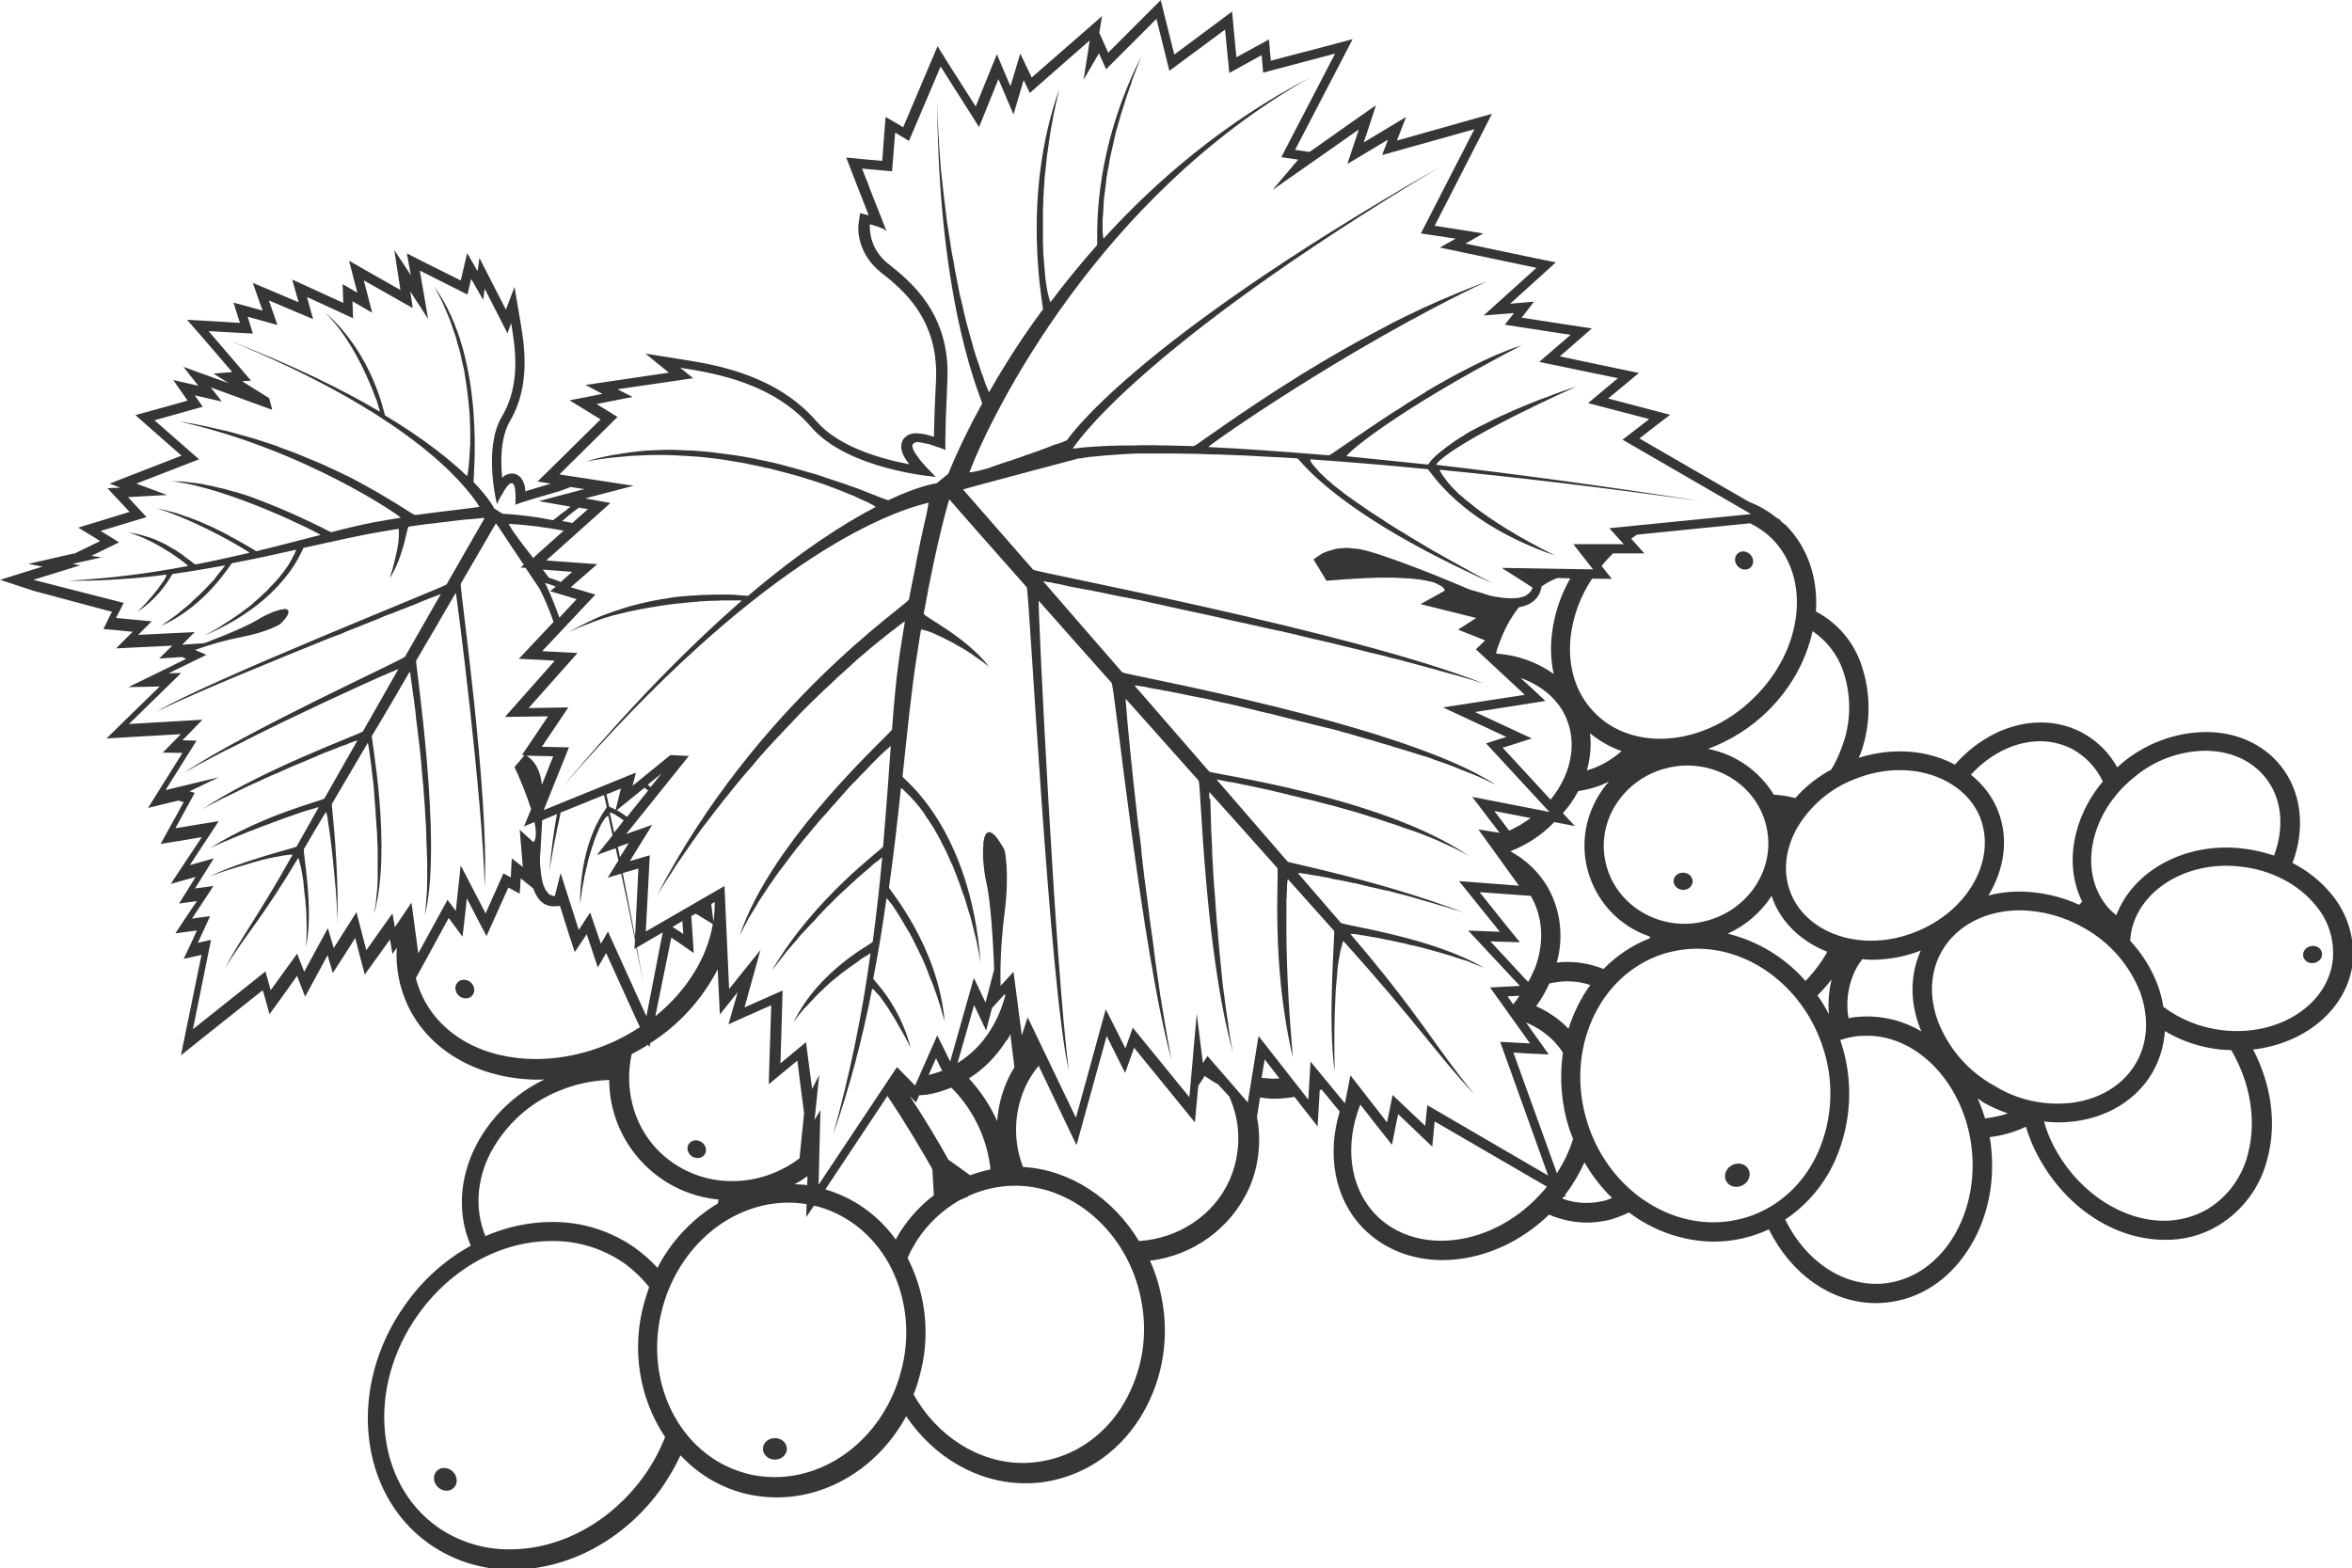 <svg xmlns="http://www.w3.org/2000/svg" width="764.999" height="510.187" viewBox="0 0 764.999 510.187">
<style type="text/css">
	.st0{fill:#363636;}
</style>
<g id="Group_11" transform="translate(-4140.956 -2086.965)">
	<path id="Path_157" class="st0" d="M4534.6,2347.1c0,0.7,0.1,1.6,0.1,2.7v0.1c0,1,0.1,2.1,0.1,3.3c0,0.2,0,0.3,0,0.5
		c0,0.9,0.1,2,0.1,3.1c0,0.5,0,1,0.1,1.5c0,0.9,0.1,1.8,0.1,2.7c0.1,0.9,0.1,1.7,0.1,2.6c0,0.8,0.1,1.6,0.1,2.4
		c0.1,1.2,0.1,2.3,0.2,3.5c0,0.6,0.1,1.3,0.1,1.9c0.1,1.5,0.2,2.9,0.3,4.4c0.1,0.8,0.1,1.6,0.2,2.4c0.1,1.4,0.2,2.8,0.3,4.3
		c0.1,0.9,0.1,1.7,0.2,2.6c0.1,1.4,0.2,2.9,0.4,4.4c0.1,0.5,0.1,1.1,0.1,1.6c0.2,1.8,0.3,3.6,0.5,5.5c0,0.4,0.1,0.7,0.1,1.1
		c0.2,2,0.4,4,0.6,6c0,0.4,0.1,0.8,0.1,1.2c0.2,1.9,0.4,3.8,0.7,5.7c0.1,0.8,0.2,1.5,0.3,2.3c0.2,1.5,0.4,2.9,0.6,4.4
		c0.2,1.2,0.4,2.3,0.5,3.5c0.1,0.9,0.3,1.9,0.4,2.8c0.3,2,0.7,4,1.1,5.9c-9.4-34-10.4-87.7-11.2-88.6c-8.1-9.1-16.1-18.1-23.7-26.6
		c0,0,0,0.1,0,0.1v0.1c0,0.1,0,0.2,0,0.4c0,0.1,0,0.1,0,0.2c0,0.3,0,0.6,0.1,1v0c0.3,4.9,1.7,19.3,3.7,37l0.1,0.7
		c0.1,1.1,0.2,2.1,0.4,3.2c0.1,0.5,0.1,0.9,0.2,1.4c0.2,1.4,0.3,2.8,0.5,4.3c0,0.1,0,0.2,0,0.3c0.1,0.7,0.2,1.4,0.2,2.1
		c0.1,0.5,0.1,1,0.2,1.6c0.1,0.4,0.1,0.7,0.1,1.1c0.1,0.8,0.2,1.5,0.3,2.3c0.1,0.9,0.2,1.8,0.3,2.7c0,0.2,0.1,0.4,0.1,0.6
		c0.4,3,0.8,6.1,1.2,9.1c0.1,0.6,0.1,1.1,0.2,1.7c0.1,1.1,0.3,2.2,0.4,3.2c0,0.2,0.1,0.5,0.1,0.7c0.2,1.4,0.4,2.8,0.6,4.2
		c0,0.3,0.1,0.5,0.1,0.8c0.2,1.3,0.4,2.7,0.5,4c0.1,0.6,0.2,1.1,0.2,1.6c0.6,4.2,1.2,8.4,1.8,12.5c0.1,0.4,0.1,0.7,0.2,1.1
		c0.9,5.6,1.8,11,2.7,15.8c0.2,1.3,0.5,2.5,0.7,3.7c-9.7-35.1-18.5-121.6-19.5-122.7c-8.6-9.6-16.6-18.7-23.7-26.7v0
		c-0.4,0.3,5.4,119.8,9.8,152.9c-6.3-26.8-12.9-156.4-13.7-157.3c-12.1-13.6-21.1-23.9-25.2-28.6c0,0-3.9,12.6-8.3,37.2
		c-0.2,0.9,13.4,7.2,21.2,17.2c-1.4-1.1-2.8-2.1-4.1-3c-0.5-0.3-1-0.6-1.4-1c-0.9-0.6-1.7-1.1-2.5-1.6c-0.5-0.3-1-0.6-1.6-0.9
		c-0.7-0.4-1.4-0.8-2.1-1.2c-0.5-0.3-1-0.5-1.5-0.8c-0.6-0.3-1.2-0.6-1.8-0.9c-0.5-0.2-0.9-0.4-1.3-0.6c-0.5-0.2-1-0.5-1.5-0.7
		c-0.3-0.2-0.7-0.3-1-0.4c-0.4-0.2-0.8-0.3-1.1-0.4c-0.3-0.1-0.5-0.2-0.7-0.2c-0.2-0.1-0.5-0.1-0.7-0.2c-0.1,0-0.3-0.1-0.4-0.1
		c-0.2,0-0.4,0-0.4,0.1c-0.4,2.6-0.9,5.3-1.3,8.2c-1.8,11.2-3.1,24.7-4.7,39.5c-0.1,0.6,22.1,16.3,25.4,60.6c-0.4-2.6-0.9-5-1.4-7.4
		c-0.2-0.7-0.3-1.3-0.5-2c-0.4-1.6-0.8-3.3-1.2-4.8c-0.2-0.8-0.4-1.5-0.7-2.3c-0.4-1.4-0.8-2.7-1.2-4c-0.2-0.8-0.5-1.5-0.8-2.2
		c-0.4-1.2-0.8-2.4-1.2-3.5c-0.3-0.7-0.6-1.4-0.8-2.1c-0.4-1-0.8-2.1-1.2-3.1c-0.3-0.7-0.6-1.3-0.9-1.9c-0.4-0.9-0.8-1.9-1.2-2.7
		c-0.3-0.6-0.6-1.2-0.9-1.8c-0.4-0.7-0.8-1.5-1.1-2.2c0-0.1-0.1-0.1-0.1-0.2c-0.3-0.5-0.6-1-0.9-1.6c-0.4-0.7-0.8-1.4-1.2-2.1
		c-0.3-0.5-0.6-0.9-0.9-1.4c-0.4-0.6-0.8-1.2-1.2-1.8c-0.3-0.4-0.6-0.8-0.8-1.2c0-0.1-0.1-0.1-0.1-0.2c-0.3-0.5-0.7-1-1-1.4
		c-0.3-0.4-0.5-0.7-0.8-1c-0.3-0.4-0.7-0.9-1-1.2c-0.2-0.3-0.5-0.6-0.7-0.8c-0.3-0.3-0.6-0.7-0.9-1c-0.2-0.2-0.4-0.4-0.6-0.6
		c-0.2-0.2-0.5-0.5-0.7-0.7c-0.2-0.2-0.3-0.3-0.5-0.5c-0.2-0.2-0.4-0.3-0.5-0.5c-0.1-0.1-0.2-0.2-0.3-0.3c-0.1-0.1-0.2-0.2-0.3-0.2
		c-0.1,0-0.1-0.1-0.2-0.1c-0.1,0-0.1-0.1-0.1-0.1c-1.1,10.3-2.3,21.2-3.9,32.4c-0.1,0.6,15.9,18.7,18.1,43.5c-0.4-1.5-0.9-3-1.3-4.5
		c-0.1-0.3-0.2-0.6-0.3-1c-0.4-1.1-0.7-2.2-1.1-3.3c-0.2-0.5-0.3-0.9-0.5-1.4c-0.3-0.9-0.6-1.8-1-2.7c-0.2-0.5-0.4-0.9-0.6-1.4
		c-0.3-0.8-0.6-1.6-0.9-2.4c-0.2-0.5-0.4-1-0.6-1.5c-0.3-0.7-0.6-1.4-0.9-2.1c-0.2-0.5-0.4-0.9-0.7-1.4c-0.3-0.6-0.6-1.3-0.9-1.9
		c-0.2-0.5-0.5-0.9-0.7-1.4c-0.3-0.6-0.5-1.1-0.8-1.6c-0.2-0.5-0.5-0.9-0.7-1.3c-0.2-0.5-0.5-1-0.8-1.4c-0.2-0.4-0.5-0.8-0.7-1.2
		s-0.5-0.8-0.7-1.2c-0.2-0.4-0.5-0.8-0.7-1.2c-0.2-0.3-0.4-0.7-0.6-1c-0.2-0.4-0.5-0.7-0.7-1.1c-0.2-0.3-0.3-0.5-0.5-0.8
		c-0.2-0.3-0.4-0.6-0.6-0.9c-0.1-0.2-0.3-0.5-0.4-0.6c-0.2-0.3-0.3-0.5-0.5-0.7c-0.1-0.2-0.2-0.3-0.4-0.5c-0.2-0.2-0.3-0.4-0.4-0.5
		c-0.1-0.1-0.2-0.2-0.2-0.3c-0.1-0.1-0.2-0.2-0.3-0.3c-0.1-0.1-0.1-0.1-0.2-0.2c0,0-0.1-0.1-0.1-0.1c0,0-0.1-0.1-0.1-0.1
		c-1.2,8.6-2.6,17.3-4.3,26.1c-0.1,0.6,8.2,7.7,12.2,22.6c-0.9-1.9-1.9-3.6-2.7-5.1c-0.3-0.6-0.7-1.1-1-1.7c-0.5-0.9-1-1.7-1.4-2.5
		c-0.4-0.6-0.7-1.1-1-1.6c-0.4-0.6-0.8-1.2-1.1-1.8c-0.3-0.5-0.6-0.9-0.9-1.3c-0.3-0.5-0.6-0.9-0.9-1.3c-0.3-0.4-0.5-0.6-0.7-1
		c-0.3-0.3-0.5-0.7-0.7-0.9c-0.2-0.2-0.4-0.4-0.6-0.6c-0.2-0.2-0.4-0.4-0.5-0.6c-0.2-0.2-0.3-0.3-0.4-0.4c-0.1-0.1-0.3-0.2-0.3-0.3
		c-0.1,0-0.1-0.1-0.2-0.1c-0.1,0-0.2-0.1-0.2,0c-3.1,16.1-7.3,32-12.7,47.5c5.4-19.4,9.5-39.1,12.2-59.1c0,0-0.1,0-0.1,0
		c0,0-0.1,0-0.1,0.1c-0.1,0-0.2,0.1-0.3,0.2c-0.1,0-0.2,0.1-0.3,0.2c-0.1,0.1-0.3,0.2-0.5,0.3c-0.1,0.1-0.3,0.2-0.4,0.2
		c-0.2,0.1-0.4,0.3-0.6,0.4c-0.2,0.1-0.3,0.2-0.5,0.3c-0.2,0.2-0.5,0.3-0.7,0.5c-0.2,0.2-0.4,0.3-0.6,0.5c-0.3,0.2-0.6,0.4-0.9,0.6
		c-0.2,0.2-0.5,0.3-0.7,0.5c-0.3,0.2-0.6,0.5-1,0.7c-0.3,0.2-0.5,0.4-0.8,0.6c-0.4,0.3-0.7,0.5-1.1,0.8c-0.3,0.2-0.5,0.4-0.8,0.6
		c-0.4,0.3-0.7,0.6-1.1,0.9c-0.3,0.2-0.6,0.5-0.9,0.7c-0.4,0.3-0.8,0.7-1.2,1c-0.3,0.2-0.6,0.5-0.8,0.7c-0.4,0.4-0.8,0.7-1.2,1.1
		c-0.3,0.3-0.6,0.5-0.8,0.8c-0.4,0.4-0.9,0.8-1.3,1.2c-0.3,0.2-0.5,0.5-0.8,0.8c-0.5,0.5-0.9,0.9-1.3,1.4c-0.2,0.2-0.5,0.5-0.7,0.7
		l-0.6,0.7c-0.2,0.2-0.5,0.5-0.7,0.7c-0.2,0.2-0.4,0.5-0.7,0.7c-0.5,0.5-0.9,1.1-1.3,1.6c-0.2,0.2-0.4,0.4-0.5,0.6
		c-0.4,0.5-0.8,1-1.1,1.5c-0.2,0.3-0.4,0.5-0.6,0.8c8.1-16.9,25.6-25.6,25.7-26.1c1.3-9.5,2.3-18.7,3.1-27.5c0,0-0.1,0-0.2,0.1
		c0,0-0.1,0.1-0.1,0.1c-0.1,0.1-0.3,0.2-0.5,0.4c-0.1,0-0.1,0.1-0.2,0.2c-0.2,0.2-0.6,0.4-0.9,0.7c-0.1,0.1-0.2,0.1-0.3,0.2
		c-0.4,0.3-0.8,0.6-1.2,1c-0.1,0.1-0.2,0.2-0.3,0.3c-0.4,0.4-0.9,0.8-1.4,1.2c-0.2,0.2-0.3,0.3-0.5,0.4c-0.5,0.4-1,0.9-1.6,1.4
		c-0.2,0.2-0.4,0.3-0.6,0.5c-0.5,0.5-1.1,1-1.6,1.5c-0.3,0.2-0.5,0.5-0.8,0.7c-0.5,0.5-1.1,1-1.6,1.5c-0.3,0.3-0.7,0.6-1,0.9
		l-1.6,1.5c-0.4,0.4-0.8,0.8-1.2,1.2l-1.6,1.6c-0.4,0.4-0.9,0.8-1.3,1.3c-0.5,0.5-1.1,1.1-1.6,1.7c-0.5,0.5-0.9,0.9-1.3,1.4
		c-0.5,0.6-1.1,1.2-1.6,1.7c-0.5,0.5-0.9,1-1.4,1.5c-0.5,0.6-1.1,1.2-1.7,1.8c-0.4,0.5-0.9,1-1.3,1.5c-0.1,0.1-0.2,0.3-0.3,0.4
		c-0.4,0.5-0.9,1-1.3,1.5c-0.4,0.5-0.9,1-1.3,1.5c-0.6,0.7-1.1,1.3-1.6,2c-0.4,0.5-0.8,1-1.2,1.5c-0.2,0.3-0.4,0.5-0.6,0.8
		c-0.4,0.5-0.8,1-1.2,1.6c-0.3,0.4-0.6,0.7-0.9,1.1c13.8-23.7,36-39.5,36.1-40.2c1-11.8,1.8-22.8,2.5-32.8c0,0-0.1,0.1-0.2,0.2
		c-0.1,0.1-0.1,0.1-0.2,0.2c-0.2,0.1-0.4,0.4-0.7,0.6c-0.2,0.2-0.3,0.3-0.6,0.5c-0.3,0.3-0.7,0.7-1.1,1c-0.3,0.3-0.5,0.5-0.8,0.8
		c-0.4,0.4-0.9,0.9-1.4,1.4l-1.1,1.1c-0.5,0.5-1.1,1.1-1.6,1.7c-0.4,0.5-0.9,0.9-1.3,1.3c-0.6,0.6-1.3,1.3-1.9,2
		c-0.5,0.5-0.9,1-1.5,1.5c-0.7,0.7-1.4,1.5-2.1,2.3c-0.5,0.6-1.1,1.2-1.6,1.8c-0.7,0.8-1.5,1.7-2.2,2.5c-0.6,0.6-1.1,1.2-1.7,1.9
		c-0.8,0.9-1.6,1.9-2.5,2.8c-0.5,0.6-1.1,1.2-1.6,1.9c-0.9,1-1.7,2-2.6,3.1c-0.5,0.6-1.1,1.3-1.6,1.9c-0.8,1-1.6,2.1-2.5,3.1
		c-0.5,0.7-1.1,1.4-1.6,2.1c-0.8,1.1-1.6,2.1-2.4,3.2c-0.5,0.7-1.1,1.4-1.6,2.1c-0.8,1.1-1.6,2.2-2.3,3.3c-0.5,0.7-1,1.3-1.4,2
		c-0.8,1.2-1.6,2.4-2.3,3.5c-0.4,0.6-0.8,1.2-1.1,1.8c-0.8,1.3-1.5,2.6-2.3,3.8c-0.3,0.5-0.6,0.9-0.8,1.4c-0.9,1.7-1.8,3.4-2.6,5.1
		c10.4-31.6,49.5-66.2,49.6-67.2c0.6-7.8,1.2-15.1,2.1-21.6c0.5-4,1.3-8.7,2.1-13.6c-0.1,0-0.2,0.1-0.3,0.2
		c-0.1,0.1-0.2,0.1-0.3,0.2c-0.2,0.1-0.4,0.3-0.7,0.5c-0.3,0.2-0.5,0.4-0.9,0.7c-0.3,0.2-0.7,0.5-1,0.8c-0.5,0.3-0.9,0.7-1.5,1.1
		c-0.4,0.3-0.9,0.7-1.4,1.1c-0.6,0.5-1.2,1-2,1.6c-0.5,0.4-1.1,0.9-1.7,1.4c-0.8,0.6-1.6,1.3-2.4,2c-0.6,0.5-1.3,1.2-2,1.7
		c-0.9,0.8-1.8,1.5-2.7,2.4c-0.7,0.6-1.5,1.4-2.3,2.1c-1,0.9-2,1.8-3,2.7c-0.8,0.7-1.6,1.6-2.5,2.4c-1.1,1-2.2,2-3.3,3.1
		c-0.7,0.7-1.5,1.5-2.3,2.2c-0.1,0.1-0.3,0.3-0.4,0.4c-1.2,1.2-2.3,2.3-3.5,3.5c-0.6,0.6-1.1,1.2-1.7,1.8c-0.4,0.4-0.7,0.8-1.1,1.2
		c-1.2,1.2-2.4,2.5-3.6,3.8c-0.2,0.2-0.3,0.4-0.5,0.5c0,0-0.1,0.1-0.1,0.1c-0.8,0.9-1.7,1.8-2.5,2.7c-1.2,1.3-2.4,2.6-3.6,4
		c-0.8,1-1.7,2-2.5,3c-0.2,0.3-0.5,0.5-0.7,0.8c-1.2,1.4-2.4,2.7-3.6,4.2c-1.1,1.3-2.2,2.7-3.3,4.1c-1.2,1.5-2.4,2.9-3.5,4.4
		c-0.3,0.3-0.5,0.7-0.8,1c-0.2,0.3-0.4,0.5-0.6,0.8c-0.7,0.9-1.4,1.9-2.2,2.9c-1.1,1.4-2.2,2.8-3.2,4.3c-1.3,1.8-2.6,3.7-3.9,5.6
		c-0.9,1.3-1.8,2.6-2.7,3.9c-0.2,0.3-0.3,0.5-0.5,0.8c-0.1,0.2-0.2,0.3-0.3,0.5c-1.9,2.9-3.8,5.8-5.6,8.8
		c32.3-62.3,81.7-94.8,82-96.4c0.4-2.2,0.9-4.4,1.3-6.6c0.4-2.1,0.9-4.2,1.2-6.2c0.4-2.1,0.9-4.1,1.2-5.9c0.3-1.5,0.6-2.8,0.9-4.1
		c0.1-0.6,0.3-1.2,0.4-1.8c0.1-0.6,0.3-1.2,0.4-1.7c0.4-1.7,0.7-3.4,1-5.2c-15,3.6-56.3,20.1-118.9,92.3
		c22.2-26.6,41.7-46.1,58.1-60.4c0,0-0.1,0-0.3-0.1c-0.1,0-0.3,0-0.4,0c-0.1,0-0.3,0-0.5,0c-0.2,0-0.5,0-0.8,0c-0.2,0-0.5,0-0.7,0
		c-0.3,0-0.7,0-1,0h-0.8c-1.1,0-2.4,0-3.9,0.1c-0.1,0-0.3,0-0.4,0c-1.3,0-2.8,0.1-4.4,0.2c-0.3,0-0.6,0-1,0.1
		c-1.7,0.1-3.5,0.3-5.5,0.5c-0.4,0-0.7,0.1-1.1,0.1c-1.7,0.2-3.5,0.4-5.3,0.7c-0.4,0.1-0.8,0.1-1.2,0.2c-2,0.3-4.1,0.7-6.3,1.1
		c-0.5,0.1-1,0.2-1.5,0.3c-2,0.4-3.9,0.9-5.9,1.4c-0.3,0.1-0.6,0.1-0.9,0.2c-2.2,0.6-4.3,1.3-6.4,2.1c-0.5,0.2-1,0.4-1.5,0.6
		c-2.2,0.8-4.3,1.7-6.4,2.7c2.1-1.2,4.2-2.3,6.3-3.3c0.6-0.3,1.3-0.6,1.9-0.9c1.5-0.7,2.9-1.3,4.4-1.8c0,0,0,0,0,0
		c0.7-0.2,1.3-0.5,2-0.7c1.7-0.6,3.3-1.1,4.9-1.6c0.4-0.1,0.7-0.2,1.1-0.3c2-0.5,3.9-1,5.8-1.4c0.5-0.1,1-0.2,1.6-0.3
		c1.4-0.3,2.7-0.5,4.1-0.7c0.6-0.1,1.2-0.2,1.8-0.3c1.3-0.2,2.6-0.3,3.8-0.4c0.5,0,0.9-0.1,1.4-0.1c1.6-0.1,3.1-0.2,4.6-0.3
		c0.4,0,0.7,0,1,0c1.1,0,2.2-0.1,3.2-0.1c0.2,0,0.4,0,0.5,0c0.3,0,0.6,0,0.9,0c0.7,0,1.4,0,2,0c0.4,0,0.8,0,1.2,0
		c0.6,0,1.2,0.1,1.7,0.1c0.3,0,0.6,0,0.9,0.1c0.4,0,0.8,0,1.1,0.1c0.1,0,0.2,0,0.2,0c0.1,0,0.3,0,0.4,0h0.1c0.5,0,0.8,0.1,1,0.1
		c0.1,0,0.2,0,0.4,0c17.4-14.8,31.3-23.6,41.5-28.9c0,0-0.1-0.1-0.4-0.3c-0.1-0.1-0.2-0.1-0.3-0.2c-0.2-0.1-0.5-0.3-0.9-0.5
		c-0.2-0.1-0.4-0.2-0.6-0.3c-0.4-0.2-0.9-0.5-1.5-0.7c-0.3-0.1-0.6-0.3-0.9-0.4c-0.6-0.3-1.4-0.6-2.1-1c-0.3-0.2-0.6-0.3-1-0.4
		c-2.3-1-5.1-2.1-8.4-3.3c-0.4-0.2-0.9-0.3-1.4-0.5c-1.2-0.4-2.4-0.8-3.7-1.2c-0.6-0.2-1.3-0.4-1.9-0.6c-1.2-0.4-2.5-0.8-3.8-1.1
		c-0.7-0.2-1.5-0.4-2.2-0.6s-1.6-0.4-2.3-0.6c-0.6-0.2-1.3-0.3-1.9-0.5c-0.7-0.2-1.4-0.4-2.2-0.5c-1.6-0.4-3.4-0.7-5.1-1.1
		c-0.3-0.1-0.7-0.1-1-0.2c-0.3-0.1-0.5-0.1-0.8-0.2c-2.3-0.4-4.8-0.8-7.2-1.2c-0.7-0.1-1.5-0.2-2.2-0.3c-1.8-0.2-3.6-0.4-5.4-0.6
		c-0.9-0.1-1.9-0.1-2.8-0.2c-1.7-0.1-3.4-0.2-5.2-0.3c-1,0-2-0.1-3-0.1c-0.3,0-0.7,0-1,0c-0.9,0-1.9,0-2.8,0c-2.6,0-5.1,0.2-7.8,0.3
		c-1.1,0.1-2.2,0.2-3.3,0.3c-3.6,0.3-7.3,0.8-11,1.5c2.5-0.8,5-1.4,7.5-1.9c0.8-0.2,1.6-0.3,2.4-0.4c1.8-0.3,3.5-0.6,5.3-0.8
		c0.9-0.1,1.8-0.2,2.7-0.3c1.8-0.2,3.5-0.2,5.3-0.3c0.9,0,1.7-0.1,2.6-0.1c0.4,0,0.7,0,1.1,0c1.9,0,3.8,0.1,5.7,0.2
		c0.3,0,0.6,0,0.8,0c2.6,0.1,5.1,0.4,7.6,0.6c0.7,0.1,1.5,0.2,2.2,0.3c1.8,0.2,3.6,0.5,5.3,0.7c0.8,0.1,1.6,0.3,2.5,0.4
		c1.7,0.3,3.4,0.6,5.1,1c0.7,0.1,1.4,0.3,2,0.4c2.3,0.5,4.6,1,6.7,1.6c0.1,0,0.1,0,0.2,0.1c2.1,0.5,4.2,1.1,6.2,1.7
		c0.6,0.2,1.2,0.4,1.8,0.5c1.4,0.4,2.8,0.8,4.1,1.3c0.6,0.2,1.2,0.4,1.8,0.6c1.4,0.5,2.7,0.9,3.9,1.3c0.4,0.1,0.8,0.3,1.2,0.4
		c1.6,0.6,3.1,1.1,4.5,1.6c0.2,0.1,0.3,0.1,0.5,0.2c1.2,0.5,2.3,0.9,3.3,1.3c0.4,0.1,0.7,0.3,1,0.4c0.9,0.3,1.7,0.7,2.3,0.9
		c0.6,0.2,1,0.4,1.4,0.5c0.2,0.1,0.4,0.2,0.5,0.2c0.2,0.1,0.5,0.2,0.7,0.2c10.3-4.9,15.7-5.5,15.7-5.5l3.8-3.1
		c3.2-7.8,6.9-15.4,11-22.8c0.4-0.7-14.2-30-14.6-98.5c0.1,3.6,0.2,7.2,0.4,10.7c0.1,1.2,0.2,2.4,0.2,3.6c0.2,2.2,0.3,4.4,0.5,6.5
		c0.1,1.7,0.3,3.3,0.5,4.9c0.2,1.6,0.3,3.2,0.5,4.7c0.2,1.7,0.4,3.3,0.6,4.9c0.2,1.4,0.3,2.8,0.5,4.1c0.2,1.5,0.5,3,0.7,4.4
		c0.2,1.3,0.4,2.7,0.6,4c0.2,1.5,0.5,2.9,0.8,4.3c0.2,1.2,0.4,2.4,0.6,3.5c0.3,1.4,0.5,2.7,0.8,4.1c0.2,1,0.4,2.1,0.6,3.1
		c0.3,1.3,0.6,2.5,0.9,3.7c0.2,0.9,0.4,1.9,0.6,2.7c0.3,1.3,0.6,2.4,0.9,3.6c0.2,0.7,0.4,1.5,0.6,2.2c0.3,1.1,0.6,2.2,0.9,3.2
		c0.2,0.6,0.4,1.3,0.5,1.9c0.3,0.9,0.5,1.7,0.8,2.6c0.2,0.6,0.4,1.3,0.6,1.8c0.2,0.6,0.4,1.1,0.6,1.7c0.2,0.7,0.4,1.4,0.6,1.9
		c0.1,0.4,0.2,0.7,0.4,1c0.2,0.6,0.5,1.3,0.6,1.8c0.1,0.2,0.2,0.4,0.2,0.6c0.2,0.5,0.4,1.1,0.6,1.5c0,0.1,0.1,0.2,0.1,0.3
		c0.2,0.4,0.3,0.7,0.4,1c0,0.1,0,0.1,0.1,0.1c0.1,0.1,0.1,0.3,0.2,0.3c5.3-9.3,11.1-18.3,17.5-26.9c0.3-0.4-7.4-35.9,5.3-71.6
		c-0.6,2.6-1.2,5.1-1.7,7.6c-0.2,0.7-0.3,1.5-0.4,2.2c-0.3,1.7-0.7,3.4-0.9,5c-0.2,1-0.3,1.9-0.4,2.8c-0.2,1.4-0.4,2.8-0.6,4.1
		c-0.1,1-0.2,2-0.3,3c-0.1,1.2-0.3,2.3-0.4,3.5c-0.1,1-0.2,2-0.2,3.1c-0.1,1-0.2,2.1-0.2,3.1c-0.1,1-0.1,1.9-0.1,2.9
		c-0.1,0.9-0.1,1.9-0.1,2.8c0,1,0,1.8,0,2.7c0,0.8,0,1.7,0,2.5c0,0.9,0,1.8,0,2.7c0,0.7,0,1.5,0,2.1c0,0.9,0.1,1.7,0.1,2.6
		c0,0.6,0,1.2,0.1,1.8c0.1,0.8,0.1,1.6,0.2,2.3c0,0.5,0.1,1,0.1,1.5c0.1,0.8,0.1,1.5,0.2,2.2c0,0.4,0.1,0.8,0.1,1.1
		c0.1,0.7,0.2,1.4,0.3,2c0,0.2,0.1,0.5,0.1,0.7c0.1,0.6,0.2,1.2,0.3,1.7c0,0.1,0.1,0.3,0.1,0.4c0.1,0.5,0.2,0.9,0.3,1.3
		c0,0.1,0,0.2,0.1,0.2c0.1,0.3,0.1,0.6,0.2,0.8c0,0.1,0,0.1,0.1,0.2c0,0.1,0,0.1,0.1,0.2c0,0,0,0.1,0.1,0.1
		c4.5-6,9.5-12.2,15.1-18.5c0.4-0.4-2.5-28,14.4-61.4c-0.9,2.3-1.8,4.5-2.6,6.7c-0.3,0.7-0.5,1.4-0.7,2.1c-0.5,1.4-1,2.9-1.5,4.3
		c-0.2,0.7-0.5,1.4-0.7,2.2c-0.4,1.3-0.8,2.6-1.2,3.8c-0.2,0.7-0.4,1.4-0.6,2.1c-0.3,1.2-0.7,2.4-1,3.5c-0.2,0.7-0.3,1.4-0.5,2.2
		c-0.2,1-0.5,2.1-0.7,3.1c-0.2,0.8-0.3,1.4-0.5,2.2c-0.2,0.9-0.4,1.8-0.5,2.7c-0.1,0.7-0.2,1.3-0.4,2c-0.1,0.8-0.3,1.7-0.4,2.5
		c-0.1,0.6-0.2,1.2-0.2,1.8c-0.1,0.8-0.2,1.5-0.3,2.3c-0.1,0.6-0.1,1.1-0.2,1.6c-0.1,0.7-0.2,1.3-0.2,2c-0.1,0.5-0.1,1-0.1,1.5
		c0,0.6-0.1,1.1-0.1,1.7c0,0.5,0,0.9-0.1,1.4c0,0.4,0,0.9-0.1,1.3c0,0.4,0,0.8,0,1.2c0,0.3,0,0.7,0,1c0,0.4,0,0.7,0,1
		c0,0.2,0,0.5,0,0.7c0,0.3,0,0.6,0.1,0.9c0,0.1,0,0.3,0,0.4c0,0.2,0.1,0.4,0.1,0.6c0,0.1,0,0.2,0,0.2c0,0.1,0,0.1,0.1,0.2
		c0,0,0,0.1,0,0.1c17.2-18.9,39.4-38,67.3-52.5c-69.1,39.1-103.6,109.4-110.9,128.4c0,0,0.1,0.1,0.3,0.1c0.3,0,0.6-0.1,0.9-0.1
		c0.1,0,0.3-0.1,0.5-0.1c0.3-0.1,0.6-0.1,1-0.2c0.2-0.1,0.6-0.2,0.8-0.2c0.3-0.1,0.7-0.2,1.1-0.3c0.3-0.1,0.7-0.2,1.1-0.3
		c0.4-0.1,0.8-0.2,1.2-0.4l1.1-0.4c0.5-0.2,0.9-0.3,1.4-0.5c0.4-0.1,0.8-0.3,1.2-0.4c0.5-0.2,1-0.3,1.5-0.5c0.4-0.1,0.8-0.3,1.3-0.4
		c0.5-0.2,1.1-0.4,1.7-0.6c0.4-0.1,0.8-0.3,1.2-0.4c0.6-0.2,1.1-0.4,1.7-0.6c0.4-0.2,0.8-0.3,1.2-0.4c0.5-0.2,1.1-0.4,1.6-0.6
		c0.4-0.1,0.8-0.3,1.2-0.4c0.5-0.2,1-0.4,1.6-0.6c0.4-0.1,0.7-0.3,1.1-0.4c0.5-0.2,0.9-0.3,1.3-0.5l1-0.4c0.4-0.2,0.8-0.3,1.2-0.4
		c0.2-0.1,0.5-0.2,0.7-0.2c0.4-0.2,0.8-0.3,1.1-0.4c0.1,0,0.3-0.1,0.4-0.2c0.8-0.3,1.3-0.5,1.3-0.5s20.1-31.1,121.1-88.8
		c-100,60-119.2,91.5-119.2,91.5s0.1,0,0.2,0c0.1,0,0.1,0,0.1,0c0.2,0,0.5-0.1,0.8-0.1c0.1,0,0.1,0,0.2,0c0.3-0.1,0.8-0.1,1.3-0.2
		c0.1,0,0.2,0,0.3,0c0.6-0.1,1.3-0.1,2-0.2c0.2,0,0.3,0,0.5,0c0.7-0.1,1.6-0.1,2.5-0.2c0.2,0,0.3,0,0.5,0c1-0.1,2.2-0.1,3.4-0.2
		c0.3,0,0.6,0,0.9,0c1.3-0.1,2.8-0.1,4.4-0.1h0.3c1.5,0,3.2,0,5-0.1h1.2c2,0,4.2,0,6.5,0.1l1.2,0c2.5,0.1,5.1,0.1,8,0.2
		c0.9-0.4,1.7-1,2.5-1.6c6.7-4.6,25.8-18.5,50.1-32c3.6-2,7.2-3.9,11-5.9c0.3-0.1,0.5-0.3,0.7-0.4c6.7-3.4,13.7-6.7,20.8-9.6
		c3.4-1.4,6.9-2.8,10.3-4.1c-45.7,21.6-91.4,53.9-90.6,53.9c10.6,0.5,23.6,1.4,39.2,2.7c0.1-0.1,0.2-0.1,0.3-0.2
		c0.1,0,0.2-0.1,0.3-0.1c0.3-0.2,0.7-0.5,1.2-0.8c0,0,0.1,0,0.1-0.1c1.7-1.1,4.4-3,7.8-5.3l1.5-1c0.7-0.5,1.4-1,2.2-1.5
		c0.5-0.3,1-0.7,1.5-1c0.8-0.6,1.6-1.1,2.5-1.7c0.8-0.5,1.7-1.1,2.6-1.7c0.6-0.4,1.2-0.8,1.9-1.2c1.1-0.7,2.3-1.4,3.4-2.2
		c0.4-0.3,0.9-0.5,1.3-0.8c1.5-0.9,3.1-1.9,4.7-2.9c0.1-0.1,0.2-0.1,0.2-0.2c1.4-0.8,2.9-1.7,4.3-2.5c0.3-0.2,0.6-0.3,0.9-0.5
		c3.3-1.9,6.6-3.6,9.9-5.3l0.6-0.3c3.4-1.7,6.7-3.2,10-4.5c0.2-0.1,0.3-0.2,0.5-0.2c1.7-0.7,3.4-1.3,5-1.8
		c-42,21.8-57.9,36-56.9,36.1c8.1,0.8,16.9,1.7,26.4,2.7c0.3-0.3,0.6-0.6,0.8-1c0,0,0,0,0.1-0.1c0.1-0.2,0.3-0.4,0.5-0.6
		c0.1-0.1,0.1-0.1,0.2-0.2c0.1-0.2,0.3-0.3,0.5-0.5s0.3-0.3,0.5-0.5c0.1-0.1,0.3-0.3,0.5-0.4c0.3-0.3,0.6-0.5,0.9-0.8
		c0.2-0.2,0.5-0.3,0.7-0.5c0.4-0.3,0.7-0.6,1.1-0.9c0.2-0.2,0.6-0.4,0.8-0.6c0.5-0.3,0.9-0.6,1.4-1c0.3-0.2,0.7-0.5,1-0.7
		c0.6-0.4,1.1-0.7,1.7-1.1c0.4-0.2,0.9-0.5,1.3-0.8c0.6-0.4,1.3-0.8,2-1.2c0.5-0.3,1-0.5,1.5-0.8c0.8-0.4,1.5-0.8,2.4-1.2
		c0.5-0.3,1.2-0.6,1.8-0.9c0.9-0.5,1.8-0.9,2.8-1.4c0.8-0.4,1.8-0.8,2.7-1.2c0.9-0.4,1.7-0.8,2.6-1.2c1.6-0.7,3.3-1.4,5-2.1
		c0.4-0.1,0.7-0.3,1-0.4c1.7-0.7,3.5-1.4,5.3-2c0.5-0.2,1-0.4,1.5-0.6c2.4-0.9,5-1.8,7.7-2.7c-41.1,18.7-46.2,25.4-45.5,25.5
		c24.2,2.8,52.7,6.6,86.1,11.8c-33.2-4.6-61.3-7.9-85-10.2c-0.1,0,0,0.4,0.5,1.2c0,0,0.1,0.1,0.1,0.1c0.1,0.2,0.3,0.5,0.5,0.8
		c0.1,0.1,0.2,0.2,0.2,0.3c0.2,0.2,0.4,0.5,0.6,0.8c0.1,0.1,0.2,0.2,0.3,0.4c0.3,0.3,0.5,0.6,0.8,1c0.1,0.1,0.2,0.3,0.4,0.4
		c0.3,0.4,0.7,0.8,1.1,1.2c0.1,0.1,0.2,0.2,0.3,0.3c0.5,0.5,1,1,1.5,1.5c0.1,0.1,0.3,0.2,0.4,0.3c0.6,0.5,1.2,1,1.8,1.6
		c0,0,0.1,0.1,0.2,0.1c0.8,0.6,1.6,1.3,2.5,2c0,0,0.1,0,0.1,0.1c5.7,4.4,14.1,9.8,26.2,15.8c-31.7-10.9-40.7-28-41.5-28.1
		c-14.2-1.4-26.9-2.4-38-3.2c0,0,0,0,0,0s-0.1,0-0.1,0.1c0,0,0,0.1,0,0.1c0,0.1,0,0.1,0,0.2c0,0.1,0.1,0.2,0.1,0.2
		c0,0.1,0.1,0.2,0.1,0.3c0.1,0.1,0.2,0.3,0.3,0.4c0.1,0.1,0.1,0.3,0.3,0.4c0.1,0.2,0.3,0.4,0.5,0.6c0.1,0.2,0.2,0.3,0.4,0.5
		c0.2,0.2,0.5,0.5,0.7,0.8c0.2,0.2,0.4,0.4,0.6,0.7c0.3,0.3,0.7,0.6,1,0.9c0.3,0.3,0.5,0.5,0.9,0.9c0.4,0.4,0.9,0.8,1.4,1.2
		c0.4,0.3,0.7,0.6,1.1,1c0.5,0.4,1.2,0.9,1.8,1.4c0.5,0.4,0.9,0.7,1.4,1.1c0.7,0.6,1.6,1.2,2.5,1.8c0.5,0.4,0.9,0.7,1.5,1.1
		c0.9,0.6,1.9,1.3,2.9,2c0.6,0.4,1.2,0.8,1.9,1.3c1,0.7,2.2,1.4,3.4,2.2c0.8,0.5,1.5,1,2.4,1.6c1.1,0.7,2.4,1.5,3.7,2.3
		c1.1,0.6,2,1.2,3.1,1.9c1.2,0.7,2.7,1.6,4,2.4c1.3,0.8,2.5,1.5,3.9,2.3c2.5,1.4,5.2,3,8.1,4.5c0.3,0.2,0.6,0.4,1,0.6
		c3.2,1.8,6.7,3.7,10.4,5.6c-51.6-23-63-40.6-63.6-40.7c-3.1-0.2-6-0.4-8.8-0.5c-0.7,0-1.4-0.1-2-0.1c-2.5-0.1-4.9-0.3-7.3-0.4
		c-0.2,0-0.5,0-0.7,0c-2.6-0.1-5-0.2-7.3-0.3c-0.5,0-1,0-1.4,0c-2-0.1-4-0.1-5.8-0.2l-0.9,0c-2.1,0-4.1-0.1-6.1-0.1
		c-0.2,0-0.5,0-0.7,0c-1.4,0-2.6,0-3.9,0c-1.5,0-3,0-4.4,0c-0.6,0-1.2,0-1.8,0c-1.8,0-3.5,0.1-5.1,0.2c-0.5,0-0.9,0-1.4,0.1
		c-1.1,0.1-2.1,0.1-3,0.2c-0.5,0-1,0.1-1.4,0.1c-0.8,0.1-1.6,0.1-2.3,0.2c-0.3,0-0.7,0.1-1,0.1c-0.9,0.1-1.7,0.2-2.4,0.2
		c-0.2,0-0.2,0-0.4,0.1c-0.5,0.1-1,0.1-1.4,0.2c-0.2,0-0.3,0-0.5,0.1c-0.3,0-0.5,0.1-0.7,0.1c-0.1,0-0.1,0-0.2,0c-0.1,0-0.3,0-0.3,0
		s-37.7,10-37.6,10.1c4.6,5.2,12.5,14.4,22.8,26.1c0.8,0.9,103,19.9,146.5,37c-1.3-0.4-2.7-0.8-4.2-1.3c-0.3-0.1-0.7-0.2-1.1-0.3
		c-0.8-0.2-1.6-0.5-2.4-0.7c-0.3-0.1-0.7-0.2-1-0.3c-0.6-0.2-1.2-0.3-1.9-0.5c-1-0.3-1.9-0.5-2.9-0.8c-0.7-0.2-1.4-0.4-2.1-0.6
		c-0.8-0.2-1.7-0.5-2.6-0.7c-0.1,0-0.2-0.1-0.3-0.1c-1-0.3-2-0.5-3-0.8c-0.7-0.2-1.5-0.4-2.2-0.6c-1-0.2-1.9-0.5-2.9-0.8
		c-0.8-0.2-1.7-0.4-2.5-0.6c-0.9-0.2-1.8-0.4-2.6-0.7c-1-0.2-1.9-0.5-2.9-0.7c-1-0.2-2-0.5-3-0.7c-0.9-0.2-1.8-0.5-2.7-0.7
		c-1-0.2-1.9-0.5-2.9-0.7s-1.9-0.5-2.9-0.7c-1.1-0.3-2.2-0.5-3.2-0.8c-0.9-0.2-1.7-0.4-2.6-0.6c-1.2-0.3-2.4-0.6-3.6-0.8
		c-0.8-0.2-1.6-0.4-2.4-0.6c-1.1-0.3-2.2-0.5-3.2-0.8c-0.9-0.2-1.8-0.4-2.7-0.6c-1.2-0.3-2.4-0.6-3.7-0.8c-0.7-0.2-1.5-0.3-2.2-0.5
		c-1.3-0.3-2.7-0.6-4-0.9c-0.6-0.1-1.3-0.3-1.9-0.4c-1.2-0.3-2.5-0.6-3.7-0.8c-0.7-0.2-1.4-0.3-2.2-0.5c-1.3-0.3-2.6-0.6-3.9-0.9
		c-0.6-0.1-1.2-0.3-1.8-0.4c-1.5-0.3-3-0.7-4.5-1c-0.3-0.1-0.7-0.1-1-0.2c-1.4-0.3-2.8-0.6-4.2-0.9c-0.5-0.1-0.9-0.2-1.4-0.3
		c-1.2-0.3-2.4-0.5-3.6-0.8c-0.6-0.1-1.2-0.2-1.7-0.4c-1.1-0.2-2.2-0.5-3.3-0.7c-0.6-0.1-1.2-0.2-1.8-0.4c-1.1-0.2-2.1-0.5-3.2-0.7
		c-0.5-0.1-1.1-0.2-1.6-0.3c-1.1-0.2-2.1-0.4-3.1-0.6c-0.5-0.1-1.1-0.2-1.6-0.3l-2.4-0.5c-0.7-0.1-1.3-0.3-2-0.4
		c-0.8-0.2-1.5-0.3-2.3-0.5c-0.5-0.1-1.1-0.2-1.6-0.3c-0.7-0.2-1.4-0.3-2.1-0.4c-0.5-0.1-1.1-0.2-1.6-0.3c-0.6-0.1-1.1-0.2-1.6-0.3
		c-0.5-0.1-1.1-0.2-1.6-0.3c-0.5-0.1-1-0.2-1.5-0.3c-0.4-0.1-0.9-0.2-1.3-0.3c-0.5-0.1-0.9-0.2-1.3-0.3c-0.4-0.1-0.7-0.1-1.1-0.2
		c-0.4-0.1-0.7-0.1-1-0.2l-0.9-0.2c-0.3-0.1-0.5-0.1-0.7-0.1c-0.2,0-0.5-0.1-0.7-0.1c-0.2,0-0.3-0.1-0.5-0.1l-0.4-0.1
		c-0.1,0-0.2,0-0.2,0c-0.1,0-0.1,0-0.2,0c7.6,8.8,16.3,18.8,25.7,29.6c0.7,0.8,91.7,16.8,121.5,36.6c-1.1-0.5-2.2-1.1-3.3-1.6
		c-0.3-0.2-0.7-0.3-1.1-0.5c-0.8-0.4-1.6-0.7-2.5-1.1c-0.5-0.2-1-0.4-1.5-0.6c-0.8-0.3-1.5-0.6-2.3-0.9c-0.6-0.2-1.1-0.4-1.7-0.7
		c-0.8-0.3-1.5-0.6-2.3-0.9c-0.6-0.2-1.3-0.5-1.9-0.7l-2.3-0.8c-0.6-0.2-1.3-0.4-1.9-0.7c-0.8-0.3-1.6-0.6-2.4-0.8
		c-0.7-0.2-1.3-0.4-2-0.6c-0.8-0.3-1.7-0.5-2.5-0.8c-0.7-0.2-1.4-0.4-2-0.6c-0.9-0.3-1.7-0.5-2.6-0.8c-0.7-0.2-1.5-0.4-2.2-0.7
		c-0.8-0.2-1.7-0.5-2.5-0.7c-0.8-0.2-1.6-0.5-2.3-0.7c-0.8-0.2-1.6-0.5-2.5-0.7c-0.8-0.2-1.6-0.5-2.4-0.7h0
		c-0.8-0.2-1.6-0.5-2.4-0.7c-0.8-0.2-1.6-0.5-2.5-0.7c-0.8-0.2-1.6-0.4-2.4-0.7c-0.8-0.2-1.6-0.4-2.4-0.6c-0.8-0.2-1.7-0.4-2.5-0.6
		c-0.8-0.2-1.6-0.4-2.5-0.6c-0.8-0.2-1.6-0.4-2.3-0.6c-0.9-0.2-1.7-0.4-2.5-0.6c-0.8-0.2-1.6-0.4-2.4-0.6c-0.8-0.2-1.6-0.4-2.4-0.6
		c-0.8-0.2-1.6-0.4-2.3-0.6c-0.8-0.2-1.6-0.4-2.4-0.6c-0.7-0.2-1.5-0.3-2.2-0.5c-0.8-0.2-1.6-0.4-2.5-0.6c-0.7-0.2-1.3-0.3-2-0.5
		c-0.8-0.2-1.6-0.4-2.5-0.6c-0.7-0.2-1.3-0.3-2-0.5c-0.8-0.2-1.5-0.3-2.2-0.5c-0.7-0.2-1.3-0.3-2-0.4c-0.8-0.2-1.5-0.3-2.2-0.5
		c-0.6-0.1-1.2-0.2-1.7-0.4c-0.7-0.2-1.5-0.3-2.2-0.5c-0.6-0.1-1.1-0.2-1.7-0.3c-0.7-0.1-1.4-0.3-2-0.4c-0.5-0.1-1-0.2-1.5-0.3
		c-0.7-0.1-1.3-0.3-1.9-0.4c-0.5-0.1-1-0.2-1.4-0.3c-0.5-0.1-1.1-0.2-1.6-0.3c-0.5-0.1-1-0.2-1.5-0.3c-0.4-0.1-0.9-0.2-1.3-0.2
		c-0.5-0.1-1-0.2-1.4-0.3c-0.4-0.1-0.8-0.2-1.2-0.2c-0.4-0.1-0.7-0.1-1.1-0.2c-0.4-0.1-0.8-0.1-1.1-0.2c-0.3-0.1-0.6-0.1-0.9-0.2
		c-0.3-0.1-0.6-0.1-0.9-0.2c-0.3-0.1-0.5-0.1-0.8-0.1c-0.2,0-0.5-0.1-0.7-0.1l-0.6-0.1c-0.2,0-0.3-0.1-0.5-0.1c-0.1,0-0.2,0-0.3,0
		c-0.1,0-0.2,0-0.2,0c-0.1,0-0.2,0-0.2,0c7.8,9,16,18.4,24.3,28c0.6,0.7,56.4,8.2,84.4,27.4c-1.6-0.9-3.3-1.8-5.1-2.7
		c-0.6-0.3-1.3-0.6-2-0.9c-1.2-0.6-2.4-1.1-3.7-1.7c-0.8-0.3-1.7-0.7-2.5-1c-1.2-0.5-2.4-1-3.6-1.4c-0.9-0.3-1.9-0.7-2.9-1
		c-0.5-0.2-1-0.3-1.5-0.5c-0.7-0.3-1.4-0.5-2.2-0.8c-1-0.3-2-0.7-3.1-1c-1.2-0.4-2.4-0.8-3.6-1.2c-1.1-0.3-2.1-0.6-3.2-1
		c-0.1,0-0.2-0.1-0.3-0.1c-1.1-0.3-2.2-0.7-3.3-1c-1.1-0.3-2.1-0.6-3.2-0.9c-1.2-0.3-2.4-0.7-3.5-1c-1.1-0.3-2.1-0.5-3.2-0.8
		c-1.1-0.3-2.3-0.6-3.4-0.9c-1.1-0.3-2-0.5-3.1-0.7c-1.1-0.3-2.2-0.5-3.2-0.8c-1-0.2-1.9-0.4-2.8-0.7c-1-0.2-2.1-0.5-3-0.7
		c-0.9-0.2-1.7-0.4-2.5-0.6c-0.9-0.2-1.9-0.4-2.8-0.6c-0.8-0.2-1.5-0.3-2.3-0.5c-0.8-0.2-1.6-0.3-2.4-0.5c-0.7-0.1-1.2-0.2-1.9-0.4
		l-2-0.4c-0.5-0.1-0.9-0.2-1.4-0.2c-0.6-0.1-1.1-0.2-1.6-0.3c-0.3-0.1-0.6-0.1-0.9-0.2c-0.4-0.1-0.7-0.1-1-0.2c-0.2,0-0.3,0-0.4-0.1
		c-0.1,0-0.3,0-0.4,0c7.6,8.8,15.4,17.8,23.1,26.7c0.4,0.4,31.1,6.4,57.9,16.8c-1.3-0.5-2.7-0.9-4.1-1.3c-0.5-0.2-1-0.3-1.5-0.5
		c-0.9-0.3-1.8-0.6-2.8-0.8c-0.6-0.2-1.3-0.4-1.9-0.6c-0.8-0.2-1.7-0.5-2.5-0.7c-0.7-0.2-1.4-0.4-2-0.6c-0.8-0.2-1.6-0.4-2.4-0.7
		c-0.7-0.2-1.5-0.4-2.2-0.6c-0.8-0.2-1.5-0.4-2.3-0.6c-0.8-0.2-1.5-0.4-2.3-0.6c-0.7-0.2-1.5-0.4-2.2-0.5c-0.7-0.2-1.5-0.3-2.2-0.5
		c-0.7-0.2-1.5-0.3-2.2-0.5c-0.7-0.2-1.4-0.3-2.1-0.5c-0.7-0.2-1.4-0.3-2-0.5c-0.7-0.2-1.4-0.3-2-0.4c-0.6-0.1-1.3-0.3-1.9-0.4
		c-0.6-0.1-1.3-0.3-1.9-0.4c-0.6-0.1-1.1-0.2-1.7-0.3c-0.6-0.1-1.2-0.2-1.8-0.4c-0.5-0.1-1-0.2-1.5-0.3c-0.5-0.1-1.1-0.2-1.6-0.3
		c-0.4-0.1-0.8-0.2-1.2-0.2c-0.5-0.1-1-0.2-1.4-0.2c-0.4-0.1-0.7-0.1-1-0.2c-0.4-0.1-0.7-0.1-1.1-0.2c-0.3-0.1-0.6-0.1-0.8-0.1
		c-0.2,0-0.5-0.1-0.7-0.1c-0.2,0-0.4-0.1-0.7-0.1c-0.1,0-0.2,0-0.3,0c-0.2,0-0.3,0-0.2,0.1c4.7,5.4,9.3,10.8,13.9,16.1
		c0.7,0.8,29.8,4.7,46.5,14.6c-1.2-0.5-2.3-0.9-3.5-1.4c-0.4-0.2-0.8-0.3-1.2-0.5c-0.8-0.3-1.6-0.6-2.4-0.8c-0.5-0.2-1-0.3-1.6-0.5
		c-0.7-0.2-1.4-0.5-2.1-0.7c-0.6-0.2-1.1-0.3-1.7-0.5c-0.7-0.2-1.3-0.4-2-0.6c-0.6-0.2-1.2-0.3-1.8-0.5c-0.6-0.2-1.2-0.3-1.8-0.5
		c-0.6-0.2-1.2-0.3-1.8-0.5c-0.6-0.2-1.2-0.3-1.7-0.4c-0.6-0.2-1.2-0.3-1.8-0.4c-0.5-0.1-1.1-0.2-1.6-0.4c-0.6-0.2-1.2-0.3-1.8-0.4
		c-0.5-0.1-0.9-0.2-1.4-0.3c-0.6-0.1-1.2-0.3-1.8-0.4c-0.4-0.1-0.7-0.2-1.1-0.2c-0.6-0.1-1.2-0.2-1.8-0.4c-0.3-0.1-0.7-0.1-1-0.2
		c-0.6-0.1-1.1-0.2-1.7-0.3c-0.3,0-0.5-0.1-0.7-0.1c-0.5-0.1-1.1-0.2-1.6-0.3c-0.2,0-0.4-0.1-0.6-0.1c-0.5-0.1-1-0.2-1.4-0.2
		c-0.1,0-0.2,0-0.4-0.1c-0.4-0.1-0.8-0.1-1.2-0.2c-0.1,0-0.2,0-0.3,0c-0.3,0-0.6-0.1-0.8-0.1c-0.1,0-0.1,0-0.2,0c-0.2,0-0.3,0-0.4,0
		c-0.1,0-0.2,0-0.2,0c22.9,26.8,27.2,36.2,40.4,52.3c-12.8-13.7-18.2-22.8-42.6-49.9c0,0-0.1,0-0.1,0c-0.1,0-0.2,0.2-0.3,0.6
		c0,0.1,0,0.1,0,0.2c-0.2,0.6-0.3,1.2-0.5,1.8c0,0.1,0,0.2-0.1,0.3c-0.2,0.8-0.3,1.8-0.5,2.9c0,0.1,0,0.3-0.1,0.4
		c-0.2,1.2-0.4,2.6-0.5,4.2c0,0.2,0,0.3,0,0.5c-0.2,1.6-0.3,3.5-0.5,5.5c0,0.1,0,0.3,0,0.4c-0.1,2.1-0.2,4.4-0.3,6.9v0.3
		c-0.1,2.6-0.1,5.3-0.1,8.3v0.2c0,3.1,0,6.3,0.1,9.8c-2.4-16.8,0.2-45.3-0.2-45.7c-4.9-5.5-9.9-11.1-15-16.8c0,0,0,0.1-0.1,0.1
		c0,0,0,0,0,0.1c0,0.1,0,0.3-0.1,0.5c0,0.1,0,0.2,0,0.3c0,0.2,0,0.5-0.1,0.8c0,0.2,0,0.4,0,0.6c0,0.3,0,0.6,0,0.9c0,0.3,0,0.6-0.1,1
		c0,0.3,0,0.6,0,0.9c0,0.5,0,1-0.1,1.5c0,0.2,0,0.5,0,0.7c0,0.7,0,1.4,0,2.2v0.3c-0.1,9.1,0.1,23.9,1.6,41.9c0.2,2,0.3,4.1,0.5,6.2
		c-7.4-31.4-4.3-60.8-5.1-61.7c-7.3-8.2-14.7-16.5-22.1-24.7c0,0,0,0,0,0.1c0,0.1,0,0.2,0,0.3c0,0.1,0,0.1,0,0.2c0,0.3,0,0.9,0,1.4
		C4534.6,2346.9,4534.6,2347,4534.6,2347.1z"/>
	<ellipse id="Ellipse_4" class="st0" cx="4393" cy="2558.3" rx="3.9" ry="3.5"/>
	
		<ellipse id="Ellipse_5" transform="matrix(0.885 -0.465 0.465 0.885 -609.26 2471.172)" class="st0" cx="4707.5" cy="2471.3" rx="4.1" ry="3.7"/>
	
		<ellipse id="Ellipse_6" transform="matrix(7.395928e-02 -0.997 0.997 7.395928e-02 1976.327 6873.127)" class="st0" cx="4689" cy="2372.4" rx="2.8" ry="3.1"/>
	
		<ellipse id="Ellipse_7" transform="matrix(0.719 -0.695 0.695 0.719 -252.304 3910.899)" class="st0" cx="4707.6" cy="2267.3" rx="2.8" ry="3.1"/>
	
		<ellipse id="Ellipse_8" transform="matrix(0.985 -0.171 0.171 0.985 -337.851 870.968)" class="st0" cx="4894.1" cy="2399.4" rx="3.1" ry="2.8"/>
	
		<ellipse id="Ellipse_9" transform="matrix(0.653 -0.757 0.757 0.653 -336.129 4085.622)" class="st0" cx="4294" cy="2409.9" rx="2.9" ry="3.2"/>
	<path id="Path_158" class="st0" d="M4141,2275.6l10.2-3.2l3.6-1.1l-4.6-0.9l14-3.2l1.1-0.2l4.3-2.1l3.9-1.9l-1.2-0.8l-5.9-3.6
		l6.6-2l10.1-3.1l-2.7-2.9l-4.5-4.8l4.2-0.2l-3.5-1.3l7.7-3l15.7-6.1l-10.7-9.4l-4.3-3.8l5.5-1.5l11.5-3.2l-0.1-0.1l-4.6-6.6
		l7.9,1.8l0.3,0.1l-4.9-6.2l10.2,3.7l4.5,1.6l-4.9-3.1l6.1-0.5l-9.9-11.5l-4.8-5.5l7.3,0.4l9.9,0.6l-0.4-1.2l-1.7-5.4l5.5,1.5l4,1.1
		l-0.9-2.4l-2.3-6.6l6.4,2.7l8.5,3.6l-0.3-1l-1.8-6.4l6.1,2.8l10.5,4.8l0-0.5l-0.2-5.6l4.8,2.8l-0.9-3.4l-1.8-7l6.3,3.6l10.4,5.9
		l-2-13l5.4,8.2l-0.2-1l-1.1-6.1l5.5,2.8l12,6l0.3-1.2l1.8-7.7l3.4,5.9l0.6-4.3l4.4,8.6l4.2,8.2l2.8-7.4l1.9,11.2
		c1.2,7.2,3.6,20.6-3.4,32.5c-3,5.2-3.1,12.7-2.5,18.4c0.8-0.9,2-1.4,3.2-1.4h0c1.1,0,2.1,0.5,2.8,1.3c1,1.3,1.5,2.8,1.5,4.5
		c1.9-0.6,4.6-1.4,8.3-2.5l-4.3-0.7l4.4-4.3l16.1-15.9l-3.4-2.1l-6.7-4.1l7.7-1.5l3-0.6l-5.5-2.9l9.5-1.4l17.6-2.6l-7.6-6.2
		l11.3,1.8c10.8,1.7,31,4.8,44.4,20.3c7.2,8.3,21.1,12.2,30.1,13.9c-2.5-3.2-3.1-5.5-2.3-7.4c0.3-0.8,1.4-2.7,4.6-2.7
		c2,0.1,3.9,0.5,5.7,1.2c0.1-3.4,0.2-9.1,0.7-18.4c0.9-20-10.8-29.5-17.9-35.1c-8.4-6.7-7.4-15.4-7.3-15.8l0.5-3.5l2.8,0.7
		c-2.2-5.6-5-12.9-5.5-14.1l-1.8-4.7l5,0.5l6.7,0.6l0.7-9.4l0.4-4.9l4.3,2.5l1.4,0.9l8.9-21l2.3-5.4l3.1,5l9.3,14.6l4.1-10.1
		l2.8-6.9l2.9,6.9l1.5,3.5l0.9-2.9l2.3-7.7l3.5,7.3l0.2,0.5l16.5-14.4l6.4-5.6l-0.9,5.4l2.4,5.4l0.5,1.1l13.2-13.2l3.9-3.9l1.3,5.3
		l3.1,12.4l14.4-10.7l4.4-3.3l0.5,5.5l0.9,9.4l6.4-3.5l4.2-2.3l0.4,4.8l0.2,2.1l19.9-5.2l6.7-1.8l-3.2,6.2l-15.5,29.8l1.3,0.2
		l3.4,0.5l14-9.9l7.6-5.3l-2.9,8.9l-1.1,3.2l6-3.6l7.8-4.7l-3,7.7l24.1-6.8l6.8-1.9l-3.2,6.3l-15.4,30.1l7,1.1l8.8,1.4l-5.8,3.3
		l23.4,4.9l6,1.2l-4.5,4.1l-10.4,9.4l0.8-0.1l7-0.6l-4,5.2l16.2,2.5l6.6,1l-5,4.4l-5.4,4.7l19.5,4.1l6.2,1.3l-4.9,4.1l-5.1,4.2
		l14.1,3.7l6.1,1.6l-5,3.8l-5,3.9l35.6,20.6c3.3,1.3,6.3,3,9,5.2l1.5,0.9l-0.4,0c0.7,0.6,1.5,1.1,2.1,1.7
		c7.2,7.4,10.3,17.5,9.6,27.9c6.9,3.6,12.2,9.8,14.7,17.1c3.3,9.5,3.2,19.8-0.2,29.2c-0.2,0.5-0.4,0.9-0.6,1.3
		c4.4-1.4,8.9-2.1,13.5-2.1c6.2,0,12.3,1.4,17.8,4.3c7.5-8.5,17.6-13.7,27.9-13.7c10.3-0.1,19.9,5.5,24.9,14.6
		c0.6-0.5,1.1-1,1.7-1.5c7.6-6.3,17.2-9.9,27.1-10c10,0,18.6,3.9,24.3,10.9c7,8.7,8.1,20.7,3.9,31.7c4.9,2.5,9.3,6,12.8,10.3
		c5.1,6.2,7.5,14.1,6.8,22.1c-1.7,14.9-15.2,26.3-32.4,28.3c5.9,11.3,7.7,24,4.7,35.3c-2.2,9.2-8,17.1-16.1,22
		c-5.2,3.1-11.2,4.7-17.3,4.6c-15.6,0-30.9-9.6-40-25c-2.2-3.7-4-7.7-5.2-11.8c-3.7,1.8-7.7,2.9-11.8,3.4c0.2,1.1,0.4,2.2,0.5,3.4
		c1.3,12.3-1.5,24.3-7.8,33.7c-6.4,9.7-15.7,15.6-26.2,16.7c-1.1,0.1-2.3,0.2-3.4,0.2c-14.7,0-27.8-9.6-34.9-24
		c-5.6,2.6-11.7,4-17.9,4c-10-0.1-19.7-3.5-27.6-9.5c-1.9,0.9-3.9,1.7-5.9,2.3c-2.5,0.6-5.1,1-7.6,1c-4.3,0-8.6-0.9-12.5-2.6
		c-9.7,9.4-22.3,14.8-34.7,14.8c-10.1,0-19.2-3.7-25.7-10.3c-9.5-9.7-11.9-24.2-7.7-38l-0.3-0.4l-5.6-6.8c-0.2,0.1-0.4,0.2-0.6,0.2
		l-0.2,3.6l-0.5,8.2l-5-6.4l-2.5-3.2c-2.3,0.4-4.5,0.6-6.8,0.6c-1.5,0-3-0.2-4.4-0.4l-0.4,2.5l-0.6,3.8c1.5,7.9,0.6,16-2.6,23.3
		c-5.9,12.9-18.1,21.8-32.2,23.5c2,4.4,3.3,9,4.1,13.8c2.2,13.2-0.5,26.7-7.7,37.9c-7.2,11.1-18,18.2-30.3,20.2
		c-2.2,0.4-4.5,0.5-6.7,0.5c-15.5,0-29.8-8.6-38.7-21.8c-8.7,16-24.7,26.4-42.1,26.4c-3.8,0-7.6-0.5-11.3-1.5
		c-7.7-2.1-14.6-6.4-20-12.2c-1.7,3.7-3.8,7.2-6.1,10.6c-11.9,16.7-30.1,26.6-48.7,26.6c-9.7,0.1-19.2-2.9-27.1-8.5
		c-23-16.4-26.5-51.2-7.7-77.6c5.6-8,12.9-14.6,21.4-19.3c-0.1-0.1-0.1-0.2-0.2-0.4c-4.2-10.1-3.5-21.5,1.8-32
		c4.9-9.5,12.8-17.1,22.4-21.7c-0.6,0-1.2,0.1-1.8,0.1c-19.2,0-35.5-9.1-42.6-23.9c-2.8-5.9-4.1-12.4-3.7-19l-1.4,2l-0.8-4.7l-4.3,6
		l-3.9,5.4l-1.7-6.4l-1.4-5.5l-3.6,5.7l-3.7,5.7l-1.7-5.8l-4.1,7.6l-3.2,5.9l-2.4-6.2l-0.2-0.6l-5.2,7.3l-3.8,5.2l-1.7-6.2l-0.5-1.6
		l-20,15.9l-6.6,5.3l1.7-8.3l5-24.4l-5.8,1.3l2.7-5.7l1.6-3.6l-0.3,0.1l-6.7,0.9l3.7-5.6l3.3-4.9l-5.8,0.8l3.5-5.6l1.9-3.1l-0.2,0.1
		l-7.9,2.2l4.5-6.8l5.6-8.4l-7.1,1.2l-6.3,1l3.1-5.6l4.4-8l-1.7-0.5l-2.5,0.6l-7.4,1.8l4-6.4l7.2-11.5l-6.4-0.1l5-5.1l0.9-0.9
		l-15.9,0.9l-8.3,0.5l5.9-5.8l11.4-11.1l-10.2,0.2l12.5-6.1l6.3-3.1l-1.3-0.6l-7.5,0.5l4.3-4.2l-10.3,0.5l-8,0.4l5.4-5.4l-5-0.5
		l-4.5-0.4l2-4.1l0.8-1.5l-25.4-6.8L4141,2275.6z M4717.4,2262.3c-2.1-2.1-4.6-3.8-7.2-5.1l-36.8,3.7c-0.6,0.4-1.2,0.8-1.9,1.3
		l4.3,4.8h-10.2l-0.1,0.1c-1.3,1.3-2.5,2.6-3.6,4l3.3,4.2l-6.4-0.1c-3.8,5.7-6.2,12.2-7,19c-1,9.7,1.7,18.4,7.8,24.6
		c5.3,5.5,12.9,8.5,21.3,8.5c10.8,0,21.9-4.8,30.5-13.3C4727.4,2298.4,4730.1,2275.2,4717.4,2262.3z M4629.4,2294.2
		c-0.6,1.4-1.1,2.8-1.6,4.3c-0.1,0.4-0.1,0.7-0.2,1.1c6.7,0.4,13.2,2.7,18.7,6.6c-0.9-4.2-1.1-8.5-0.6-12.7c0.7-6.5,2.8-12.8,6-18.4
		l-4.2-0.1c-1.8,0.7-3.5,1.6-5.1,2.7l-0.3,1.2c-0.5,1.9-2.2,4.8-7.1,5.6C4632.7,2287.4,4630.8,2290.7,4629.4,2294.2L4629.4,2294.2
		L4629.4,2294.2z M4650.6,2321.1c-2.5-6.4-8.1-11.1-15.1-13.6l3.4,3.1l4.7,4.4l-6.3,1l-16.6,2.6l11.4,5.3l7.1,3.3l-7.5,2.4l-2,0.6
		l15.6,16.9C4651.6,2339.4,4654,2329.7,4650.6,2321.1L4650.6,2321.1z M4632.2,2363.9c5,2.7,9.2,6.7,12.1,11.6
		c4.3,7.5,5.3,16.4,3,24.6c1.2-0.1,2.3-0.2,3.5-0.2c4,0,8,0.8,11.7,2.3c4.3-4.4,9.4-7.8,15.1-10c0-0.2,0-0.4-0.1-0.6
		c-16.3-5.5-25.1-23.3-19.5-39.6c1.4-4,3.5-7.7,6.3-10.8c-3.1,1.6-6.5,2.6-10,3.1c-1.4,2.6-3,5-5,7.2l3.9,4.2l-6.7-1.3
		C4642.5,2358.6,4637.6,2361.8,4632.2,2363.9L4632.2,2363.9z M4638.8,2353.1l-11.8-2.3l4,5.3l0.8,1.1
		C4634.3,2356.1,4636.6,2354.7,4638.8,2353.1L4638.8,2353.1z M4628.5,2393.3l-2.8-0.1l11.6,12.5l0.7,0.7c0.9-1.5,1.6-3.1,2.3-4.7
		c3-8.2,2.5-16.4-1.4-23.2l-0.1-0.1l-4.2-0.3l-12.4-0.9l8.8,11l4.3,5.3L4628.5,2393.3z M4640.6,2414.3c3.8,1.7,7.2,4,10.1,6.9
		c0.1,0.1,0.3,0.3,0.4,0.5c1.6-5.1,4-10,7.1-14.3c-2.4-0.8-4.9-1.2-7.4-1.2c-2,0-4,0.3-5.9,0.7
		C4643.7,2409.5,4642.3,2412,4640.6,2414.3L4640.6,2414.3z M4736.7,2405.6c-1.4,1.8-3,3.6-4.6,5.2c1.4,1.9,2.6,4,3.7,6.1
		C4735.5,2413.1,4735.8,2409.3,4736.7,2405.6L4736.7,2405.6z M4735.3,2396.6c-8.1-3.2-14.5-9-17.6-16.7c-0.2-0.5-0.3-1-0.5-1.5
		c-3.5,5.4-8.5,9.7-14.3,12.3c9.8,2.4,18.7,7.8,25.3,15.4C4731,2403.2,4733.4,2400,4735.3,2396.6L4735.3,2396.6z M4715.7,2356.9
		c-2.2-12.1-13.1-20.9-26-20.9c-1.7,0-3.4,0.2-5,0.5c-14.5,2.7-24.3,16.2-21.7,30.1c2.2,12.1,13.1,20.9,25.9,20.9
		c1.7,0,3.4-0.2,5-0.5C4708.5,2384.3,4718.3,2370.8,4715.7,2356.9L4715.7,2356.9z M4657.1,2337.6c4.2-1.2,8-3.4,11.3-6.3
		c-3.8-1.3-7.2-3.3-10.3-5.8C4658.6,2329.5,4658.2,2333.6,4657.1,2337.6L4657.1,2337.6z M4740.4,2305.1c-1.8-5.2-5.3-9.7-9.9-12.8
		c-2.2,10-7.4,19-14.7,26.1c-5.5,5.4-12.1,9.5-19.3,12.2c8.9,1.7,16.7,7.2,21.4,14.9c2.4,0.1,4.7,0.5,7,1.1
		c3.3-3.8,7.3-6.9,11.7-9.3c1.4-2.3,2.5-4.7,3.4-7.2C4743.1,2322.1,4743.2,2313.2,4740.4,2305.1L4740.4,2305.1z M4758.9,2337.5
		c-5,0-9.9,1-14.6,2.9c-8,3-14.7,8.8-19,16.2c-3.8,7-4.5,14.4-1.9,20.9c3.7,9.4,14,15.5,26.1,15.5c5,0,9.9-1,14.6-2.9
		c17-6.8,26.3-23.4,20.9-37.2C4781.3,2343.6,4771,2337.5,4758.9,2337.5L4758.9,2337.5z M4765.7,2396.2c-5.1,2-10.6,3-16.1,3
		c-1,0-2-0.1-2.9-0.2c-0.6,0.8-1.1,1.5-1.6,2.3c-2.9,5.1-3.9,11.1-2.9,16.9c0.9-0.2,1.7-0.3,2.6-0.4c7.4-0.7,14.7,0.9,21.1,4.7
		c-0.1-0.3-0.3-0.6-0.4-0.9C4762.1,2412.9,4762.2,2404,4765.7,2396.2L4765.7,2396.2z M4814.9,2330.6c-3.2-1.6-6.7-2.5-10.3-2.5
		c-8.2,0-16.4,4.1-22.6,10.9c3.9,3.1,7,7.1,8.8,11.7c3.6,9,2.1,19-3.1,27.6c3.3-0.9,6.7-1.3,10.2-1.3c6.7,0.1,13.2,1.5,19.3,4.3
		c0.3-0.3,0.7-0.6,1-1c-5.9-11.8-3.2-27.3,6.7-39.1C4822.8,2336.7,4819.3,2333,4814.9,2330.6z M4877.7,2339.8
		c-4.5-5.5-11.4-8.6-19.5-8.6c-8.5,0.1-16.7,3.2-23.2,8.7c-14.2,11.5-18.1,30.2-8.9,41.7c0.9,1.1,2,2.2,3.2,3.1
		c5.4-14.3,22.2-23.9,41.1-21.7c3.5,0.4,6.9,1.2,10.2,2.3C4884,2356.2,4883.3,2346.7,4877.7,2339.8z M4899.7,2399.3
		c0.6-6.4-1.3-12.7-5.4-17.6c-5.6-7-14.5-11.7-24.5-12.8c-1.5-0.2-3.1-0.3-4.6-0.3c-16.4,0-29.8,10-31.3,23.2
		c-0.1,0.4,0,0.8-0.1,1.2c3.9,4.2,6.9,9,8.9,14.3c0.9,2.3,1.5,4.8,1.9,7.2c5.6,4.2,12.2,6.8,19.1,7.6
		C4882.1,2424.3,4898.1,2413.8,4899.7,2399.3z M4810.2,2462.1c7.8,13.3,21.4,22,34.6,22c5,0,9.9-1.3,14.2-3.8
		c6.7-4.1,11.4-10.7,13.2-18.3c2.7-10.6,0.7-22.7-5.4-33.2c-0.1-0.1-0.1-0.2-0.2-0.2c-1.2-0.1-2.3-0.1-3.5-0.2
		c-6.4-0.7-12.5-2.7-18-6c-0.3,4.7-1.7,9.3-4,13.4c-5.9,10.2-17.4,16.3-30.7,16.3c-1.6,0-3.1-0.1-4.6-0.3
		C4806.8,2455.5,4808.3,2458.9,4810.2,2462.1L4810.2,2462.1z M4810.3,2446c11.1,0,20.6-4.9,25.4-13.2c3.9-6.7,4.3-15,1.3-23.2
		c-3.5-8.8-9.9-16.1-18.1-20.7c-6.4-3.7-13.6-5.7-20.9-5.8c-11.1,0-20.6,4.9-25.4,13.2c-3.9,6.8-4.3,15-1.2,23.2
		c3.5,8.8,9.9,16.1,18.1,20.6C4795.7,2444,4802.9,2446,4810.3,2446z M4786.6,2450.8c2.5-0.3,5-0.8,7.4-1.6c-2.7-1-5.3-2.1-7.8-3.5
		c-0.7-0.4-1.3-1-2-1.4C4785.1,2446.3,4785.9,2448.5,4786.6,2450.8L4786.6,2450.8z M4753.8,2504.5c8.6-0.9,16.3-5.8,21.7-13.9
		c5.5-8.3,7.9-18.8,6.8-29.7c-2.2-20.7-17.1-37-34.1-37c-0.9,0-1.8,0.1-2.8,0.1c-2,0.2-4,0.7-5.9,1.3c0.1,0.2,0.1,0.4,0.2,0.6
		c4.2,12.6,3.5,26.3-1.8,38.4c-3.5,7.9-9.1,14.6-16.3,19.4C4728.1,2497.1,4740.5,2505.8,4753.8,2504.5L4753.8,2504.5z
		 M4698.2,2484.6c3.8,0,7.5-0.6,11.1-1.7c10.2-3.3,18.3-10.7,23-21.1c4.7-10.7,5.3-22.9,1.6-34c-6.1-19-22.9-32.2-40.9-32.2
		c-3.8,0-7.5,0.6-11.1,1.7c-21.1,6.8-32.1,31.5-24.6,55C4663.3,2471.4,4680.2,2484.6,4698.2,2484.6L4698.2,2484.6z M4657,2478.3
		c2.1,0,4.1-0.3,6.1-0.8c0.7-0.2,1.5-0.5,2.2-0.8c-3.5-3.4-6.5-7.3-9-11.6c-1.7,3.8-3.8,7.3-6.3,10.6l0.3,0.7l-0.6-0.3
		c-0.2,0.3-0.4,0.5-0.6,0.8C4651.5,2477.8,4654.2,2478.3,4657,2478.3L4657,2478.3z M4647.3,2468.5l0.1,0.1c2.2-3.5,4-7.2,5.2-11.1
		c-0.4-1.1-0.8-2.1-1.2-3.2c-2.6-8-3.3-16.6-2.1-24.9c-0.9-1.4-1.9-2.6-3-3.8c-2.6-2.6-5.6-4.6-9-6l3.7,5.2l3.7,5.2l-6.4-0.3
		l-5.1-0.3L4647.3,2468.5z M4588.4,2482.1c5.3,5.5,12.9,8.5,21.3,8.5c10.8,0,21.9-4.8,30.5-13.3c1.4-1.4,2.7-2.8,3.9-4.3l-1.4-0.8
		l-35.1-20.4l-0.2,1.9l-0.6,6.3l-4.6-4.4l-6.5-6.2l-0.7,3.4l-1.3,6.6l-4.2-5.3l-6.1-7.8C4578.3,2459.2,4579.7,2473.1,4588.4,2482.1
		L4588.4,2482.1z M4554.7,2437.9c0.8,0,1.6-0.1,2.4-0.1l-4.8-6.2l-1,6C4552.4,2437.7,4553.5,2437.8,4554.7,2437.9z M4546.8,2445.6
		l3.5-21.6l16.2,20.7l0.7-12.4l11.2,13.6l1.8-9.1l11.9,15.3l1.8-8.9l10.6,10l0.7-6.7l39.3,22.9l-15.6-43.5l9.7,0.5l-13-18.2l9.7-0.5
		l-16.8-18l10.3,0.4l-13.3-16.5l19.5,1.5l-13.2-18.3l6.9,1.1l-8.9-11.7l25.1,4.9l-20.6-22.3l6.6-2.1l-20.6-9.6l26.6-4.1l-15.9-14.8
		l3-2.9l-8.8-3.5l5.9-3.8l-18.1-4.5l7.9-4.4c0,0,0,0,0-0.1c0,0,0,0,0,0c0-0.1,0-0.1-0.1-0.1c0,0,0-0.1,0-0.1c0-0.1-0.1-0.1-0.1-0.2
		c0,0,0-0.1-0.1-0.1c-0.1-0.1-0.2-0.3-0.3-0.4c0,0-0.1,0-0.1-0.1c-0.1-0.1-0.3-0.2-0.5-0.4c-0.1-0.1-0.2-0.1-0.2-0.1
		c-0.2-0.1-0.4-0.2-0.6-0.3c-0.1-0.1-0.2-0.1-0.3-0.2c-0.3-0.1-0.5-0.2-0.9-0.4c-0.1,0-0.2-0.1-0.3-0.1c-0.4-0.2-0.9-0.3-1.5-0.4
		c-0.1,0-0.3-0.1-0.4-0.1c-0.5-0.1-0.9-0.2-1.5-0.3c-0.2,0-0.5-0.1-0.7-0.1c-0.5-0.1-1.1-0.2-1.6-0.2c-0.3,0-0.5-0.1-0.8-0.1
		c-0.8-0.1-1.6-0.2-2.5-0.2c-0.1,0-0.2,0-0.3,0c-1-0.1-2.2-0.1-3.4-0.2c-0.3,0-0.7,0-1.1,0c-0.9,0-1.8,0-2.8,0l-1.7,0
		c-1,0-2,0.1-3,0.1c-0.6,0-1.2,0.1-1.9,0.1c-1.2,0.1-2.4,0.1-3.7,0.2c-0.6,0.1-1.2,0.1-1.9,0.1c-2,0.2-4,0.3-6.2,0.5l-4.2-6.9
		c0,0,0.1-0.1,0.2-0.2c0,0,0.1-0.1,0.2-0.1c0.1-0.1,0.3-0.3,0.5-0.4c0.1-0.1,0.2-0.1,0.3-0.2c0.3-0.2,0.7-0.5,1.1-0.7
		c0.1-0.1,0.1-0.1,0.2-0.2c0.6-0.3,1.2-0.6,1.8-0.8c0.2-0.1,0.4-0.1,0.6-0.2c0.6-0.2,1.2-0.3,1.7-0.5c0.3-0.1,0.5-0.1,0.8-0.2
		c0.8-0.1,1.5-0.2,2.3-0.2c0.2,0,0.4,0,0.7-0.1c0.1,0,0.1,0,0.2,0c0.7,0,1.5,0.1,2.3,0.2c0.4,0.1,0.8,0,1.3,0.1c1.5,0.2,3,0.6,4.4,1
		c12.9,3.9,31.8,12.1,31.8,12.1s0.1,0,0.3,0.1c0,0,0.1,0,0.2,0.1c0.2,0.1,0.4,0.1,0.7,0.2c0.1,0,0.2,0.1,0.4,0.1
		c0.3,0.1,0.7,0.2,1,0.3c0.1,0,0.2,0.1,0.4,0.1c0.5,0.2,1.1,0.3,1.7,0.5c0.2,0.1,0.4,0.1,0.5,0.2c0.4,0.1,0.9,0.2,1.4,0.4
		c0.2,0.1,0.5,0.1,0.7,0.2c0.5,0.1,1,0.2,1.5,0.3c0.2,0,0.4,0.1,0.7,0.1c0.7,0.1,1.4,0.2,2.1,0.3c0.2,0,0.3,0,0.5,0
		c0.5,0.1,1.1,0.1,1.6,0.1c0.2,0,0.5,0,0.7,0c0.5,0,1.1-0.1,1.6-0.1c0.2,0,0.3,0,0.5-0.1c0.6-0.1,1.2-0.3,1.8-0.5
		c0.1-0.1,0.2-0.1,0.3-0.2c0.4-0.2,0.8-0.5,1.1-0.8c0.1-0.1,0.2-0.2,0.3-0.3c0.4-0.4,0.7-1,0.8-1.5l-10-6.4l29.7,0.5l-6.4-8.2h16.4
		l-4.7-5.2l46.1-4.6l-41.8-24.2l8.7-6.7l-19.9-5.2l9.7-8.1l-25.6-5.3l10.2-8.8l-21.4-3.3l3-3.8l-9.9,0.8l17.2-15.5l-31.4-6.6
		l5.1-2.9l-11.3-1.7l17.4-33.9l-30,8.4l1.9-5l-13.2,7.9l3.7-11.2l-28.1,19.7l8.4-9.9l-5.5-0.8l17.5-33.7l-23.4,6.2l-0.5-5.7
		l-10.5,5.8l-1.4-14.1l-18.1,13.4l-4.2-16.9l-16.4,16.4l-2.3-5.2l-5,8.6l2-12.8l-19.5,17.1l-2-4.2l-3.3,11.2l-4.9-11.5l-6.3,15.6
		l-12.5-19.7l-10.3,24.2l-4.5-2.7l-1,12.6l-9.8-0.9c0,0,0.1,0.2,0.2,0.4c0.1,0.3,0.3,0.7,0.5,1.3h0c0.3,0.7,0.6,1.6,1,2.5
		c0,0.1,0.1,0.1,0.1,0.2c0.1,0.3,0.3,0.7,0.4,1.1c0.1,0.2,0.1,0.4,0.2,0.6c0.9,2.2,1.8,4.7,2.7,6.9c0,0.1,0.1,0.1,0.1,0.2
		c0.4,1.1,0.8,2.1,1.2,3c0.1,0.2,0.1,0.3,0.2,0.5c0.1,0.3,0.2,0.6,0.3,0.9c0.1,0.2,0.2,0.5,0.3,0.7c0.1,0.2,0.2,0.4,0.2,0.6
		c0.1,0.3,0.2,0.5,0.3,0.7c0,0,0,0.1,0.1,0.1c0.1,0.2,0.2,0.4,0.2,0.6v0c0.1,0.1,0.1,0.2,0.1,0.1v0l0,0c0-0.1-0.1-0.1-0.2-0.2
		c-0.1,0-0.1-0.1-0.2-0.1c-0.1-0.1-0.2-0.1-0.3-0.2c-0.1-0.1-0.2-0.1-0.3-0.2c-0.1-0.1-0.3-0.1-0.4-0.2c-0.2-0.1-0.3-0.1-0.5-0.2
		c-0.2-0.1-0.3-0.1-0.5-0.2c-0.2-0.1-0.3-0.1-0.5-0.2c-0.2-0.1-0.3-0.1-0.4-0.1c-0.2-0.1-0.4-0.1-0.6-0.2c-0.1,0-0.2-0.1-0.3-0.1
		c-0.2-0.1-0.4-0.1-0.6-0.2c-0.2-0.1-0.3-0.1-0.4-0.1c0,0-0.1,0-0.1,0c-0.1,0-0.2-0.1-0.2-0.1c-0.3,5,2,9.8,6,12.9
		c7,5.6,20.2,16,19.2,37.8c-1,21.7-0.6,22.8-0.6,22.8l-0.2-0.1c0,0-0.1,0-0.1-0.1c-0.2-0.1-0.3-0.1-0.6-0.2c-0.1,0-0.1,0-0.2-0.1
		c-0.3-0.1-0.5-0.2-0.8-0.3c-0.1,0-0.3-0.1-0.4-0.1c-0.3-0.1-0.6-0.2-0.9-0.3c-0.2-0.1-0.4-0.1-0.5-0.2c-0.3-0.1-0.6-0.2-0.9-0.3
		c-0.2-0.1-0.4-0.1-0.6-0.2c-0.3-0.1-0.6-0.2-0.9-0.2c-0.2-0.1-0.4-0.1-0.6-0.1c-0.3-0.1-0.5-0.1-0.8-0.2c-0.2,0-0.4-0.1-0.6-0.1
		c-0.2,0-0.5-0.1-0.7-0.1c-0.2,0-0.4,0-0.5,0c-0.2,0-0.3,0-0.5,0.1c-0.1,0-0.3,0.1-0.4,0.2c-0.1,0.1-0.2,0.1-0.3,0.2
		c-0.1,0.1-0.1,0.2-0.2,0.3c-0.1,0.1-0.1,0.2-0.1,0.3c0,0.2,0,0.4,0.1,0.6c0,0.2,0.1,0.3,0.1,0.5c0.1,0.2,0.3,0.5,0.4,0.8
		c0.1,0.2,0.2,0.4,0.4,0.7c0.2,0.3,0.5,0.7,0.8,1.1c0.2,0.3,0.4,0.5,0.6,0.9c0.4,0.5,0.9,1,1.4,1.6c0.3,0.3,0.5,0.6,0.8,0.9
		c0.9,0.9,1.9,2,3,3.1c0,0-28.4-2.2-40.5-16.2c-12.1-14-30.2-17.4-42.6-19.3l4.2,3.4l-24.6,3.6l4.9,2.5l-11.7,2.3l6.8,4.2
		l-18.9,18.7l24.1,3.7l-15.7,4.1l8.2,1.5l-20.9,18.7l16.6,1.2l-8.6,7.5l8,2.4l-17.3,18.4l11.5,0.6l-15.9,17.9l12.9-0.2l-8.6,12.8
		l8.8,0.2l-8.2,20.4l30-12.2l-1.1,4.3l12.3-10l6,0.3l-20.4,25.4l8.5-3l-7.3,11.8l6.5-1.9l-1.3,24.8l25.6-14.8l1.5,33.5l10.2-12.7
		l-5.2,18.7l12.4-5.5l-0.7,23.7l8.3-6.9l2,15.2l2.3-4.5l-1.5,14.6l1.9-3.2l-0.6,24.3l25.5-38.3l5.9,6l7.2-16.3l4.2,8.5l7.7-27.2
		l3.8,8l2.8-10.7c0,0-0.6-20.2-2.6-28.7c-0.2-0.7-0.3-1.4-0.4-2.1c0,0,0,0,0,0c0-0.2-0.1-0.5-0.1-0.7c-0.1-0.6-0.2-1.2-0.2-1.8
		c0-0.2-0.1-0.4-0.1-0.6c-0.1-0.8-0.1-1.5-0.2-2.3c0-0.2,0-0.4,0-0.6c0-0.6,0-1.1,0-1.7c0-0.2,0-0.4,0-0.6c0-0.5,0.1-1,0.1-1.5
		c0-0.2,0-0.3,0-0.5c0-0.1,0-0.2,0-0.3c0.1-0.5,0.2-0.9,0.3-1.4c0-0.1,0.1-0.3,0.1-0.4c0.1-0.3,0.3-0.7,0.5-1c0,0,0-0.1,0.1-0.1
		c0.2-0.2,0.5-0.4,0.8-0.4c0,0,0.1-0.1,0.1-0.1c0.1,0,0.2,0.1,0.2,0.1c0.2,0,0.4,0.1,0.5,0.2c0.1,0.1,0.3,0.2,0.4,0.2
		c0.2,0.2,0.5,0.4,0.7,0.6c0.1,0.2,0.3,0.3,0.4,0.5c0.3,0.3,0.6,0.7,0.9,1.2c0.1,0.2,0.3,0.4,0.4,0.6c0.5,0.7,1,1.6,1.5,2.6
		c0,0,1.7,6.7,0,20.3c-1,7.9-1.5,15.9-1.3,23.8l4.2-4.6l2.7,20.7l1.9-5.9l15.7,32.7l9.7-35.3l6.4,12.7l2.4-6.7l18.4,22.6l2.4-27.2
		l2,16.1l1.5-2.3L4546.8,2445.6z M4635.2,2410.9l-3.9,0.2l1.8,2.6C4633.9,2412.8,4634.5,2411.9,4635.2,2410.9L4635.2,2410.9z
		 M4321.7,2277.8c-1.1-0.5-2.3-0.8-3.5-1.2c0,0,1.7,2.9,4.7,11.3l5.6-6l-3.2-1l-5.4-1.6L4321.7,2277.8z M4319.1,2274.4
		c0.2,0.3,0.4,0.5,0.4,0.5c1.3,0.4,2.6,0.9,3.9,1.4l0.7-0.7l3-2.6l-9.2-0.7l-0.4,0c0.3,0.3,0.5,0.6,0.7,0.9
		C4318.6,2273.8,4318.9,2274.1,4319.1,2274.4z M4324.3,2259.6c-5.9-1.1-11.8-1.9-17.8-2.2c-0.1,0,0,0.1,0,0.1c0,0,0,0,0,0.1
		c0.1,0.2,0.2,0.3,0.3,0.5c0,0,0,0,0,0c0.1,0.2,0.3,0.5,0.5,0.8c0,0,0,0,0,0.1c0.1,0.2,0.3,0.4,0.5,0.7c0.1,0.2,0.2,0.3,0.3,0.5
		c0,0,0,0,0.1,0.1c0.3,0.4,0.6,0.8,0.9,1.2c0,0.1,0.1,0.1,0.1,0.2c1.5,2.1,3.5,4.6,5.2,6.8l1.6-1.5L4324.3,2259.6z M4327.1,2257.1
		l5.1-4.5l-1.9-0.3l-1-0.2c-1.9,1.3-3.7,2.8-5.5,4.4C4324.9,2256.6,4326,2256.9,4327.1,2257.1L4327.1,2257.1z M4401,2463.8l1.3-12.8
		l0.2-1.9l-1-7.5l-1.2-9.6l-4,3.3l-5.3,4.4l0.2-6.9l0.6-18.8l-7.9,3.5l-6,2.7l1.8-6.3l1.2-4.2l-0.7,0.9l-5.1,6.4l-0.4-8.2l-0.3-6.5
		c-5.1,9.8-12.6,18.1-21.9,24l-0.3,1.4l-0.4-0.9c-1.7,1.1-3.5,2.1-5.4,3.1c-2.3,10.9,0.3,22.5,8.2,30.9c6.4,6.7,15.3,10.5,24.6,10.4
		C4387,2471.2,4394.6,2468.6,4401,2463.8z M4399.4,2472.2c1.4,0.1,2.7,0.1,4.1,0.3l0-0.2l0.1-2.7
		C4402.2,2470.6,4400.8,2471.5,4399.4,2472.2z M4361.4,2393.4l-2.1-1.4l-5.2,25.6c10.2-8.3,16.9-19.1,18.7-30l-5.2-3.2l-0.4-0.2
		l-1.4,0.8l0.4,5.7l0.4,6.3L4361.4,2393.4z M4363.2,2390.8l-0.3-4.2l-3.2,1.9L4363.2,2390.8z M4372.3,2381.2l0.7,5.6
		c0.3-1.8,0.4-3.7,0.4-5.5l0-0.9l-1,0.6L4372.3,2381.2z M4356.5,2390.3l-4.3,2.5l-4.1,2.4c0.7,3.9,1.4,7.8,2.1,11.9
		c-0.8-4.1-1.5-7.9-2.3-11.8l-0.6,0.4l0.2-2.9c-1.5-7.7-3-14.9-4.5-21.6l-4.4,1.3l3.5-5.6c-0.3-1.3-0.6-2.7-0.9-4l-6.1,2.2l5.1-6.4
		c-0.5-2.1-1-4.3-1.4-6.3c0,0,0,0-0.1,0l-0.1,0l-0.1,0.1c-0.1,0-0.1,0.1-0.2,0.1c0,0-0.1,0.1-0.1,0.1c-0.1,0.1-0.1,0.1-0.2,0.2
		c-0.1,0.1-0.1,0.1-0.2,0.2c-0.1,0.1-0.2,0.2-0.2,0.3c-0.1,0.1-0.2,0.2-0.2,0.3c-0.1,0.1-0.2,0.3-0.3,0.4c-0.1,0.2-0.2,0.3-0.3,0.5
		c-0.1,0.2-0.2,0.3-0.3,0.5c-0.1,0.2-0.2,0.4-0.3,0.6c-0.1,0.2-0.2,0.4-0.3,0.6c-0.1,0.2-0.2,0.5-0.3,0.8c-0.1,0.2-0.2,0.5-0.3,0.7
		c-0.1,0.3-0.3,0.6-0.4,0.9c-0.1,0.3-0.2,0.5-0.3,0.8c-0.1,0.3-0.3,0.7-0.4,1.1c-0.1,0.3-0.2,0.6-0.3,1c-0.2,0.4-0.3,0.9-0.5,1.4
		c-0.1,0.3-0.2,0.6-0.3,1c-0.2,0.5-0.3,1.1-0.5,1.6c-0.1,0.4-0.2,0.7-0.3,1.1c-0.1,0.6-0.3,1.2-0.4,1.8c-0.1,0.4-0.2,0.8-0.3,1.2
		c-0.2,0.7-0.3,1.5-0.5,2.2c-0.1,0.4-0.2,0.8-0.2,1.2c-0.2,0.8-0.3,1.7-0.5,2.6c-0.1,0.4-0.2,0.8-0.2,1.2c-0.2,1.3-0.4,2.7-0.6,4.2
		c0.1-21.9,8.8-31.1,8.7-31.6c-0.3-1.3-0.6-2.6-0.9-3.9l-14.1,5.7c-0.2,1-0.4,2-0.6,3c-0.2,0.7-0.3,1.5-0.5,2.2
		c-0.3,1.4-0.6,2.9-0.9,4.5c-0.1,0.7-0.3,1.4-0.4,2.1c-0.4,2.3-0.9,4.8-1.3,7.4c0.7-7.2,1.5-13.4,2.5-18.7l-3.6,1.5l-1.2,0.5
		c-0.3,6.4-0.7,12.1-0.7,12.1s0,0.5,0,1.2v0.8c0,0.2,0,0.5,0.1,0.8c0,0.4,0,0.8,0.1,1.2c0,0.3,0.1,0.7,0.1,1
		c0.1,0.5,0.1,0.9,0.2,1.4c0.1,0.4,0.2,0.7,0.2,1c0.1,0.5,0.2,0.9,0.3,1.3c0.1,0.3,0.2,0.6,0.4,0.9c0.1,0.4,0.3,0.8,0.5,1.1
		c0.2,0.2,0.3,0.4,0.5,0.6c0.2,0.3,0.4,0.6,0.7,0.8c0.2,0.1,0.5,0.2,0.7,0.2c0.3,0.2,0.7,0.3,1,0.3l1.9-7.5l5.9,18.5l3.7-5.7
		l3.5,10.2l2.3-4l12.5,27.6L4356.5,2390.3z M4350.9,2343.5c-0.1-0.1-0.2-0.2-0.3-0.3l-2.3,1.9l-6.7,5.4c1.1,0.7,2.2,1.4,3.3,2.2
		l6.9-8.6C4351.4,2343.9,4351.2,2343.7,4350.9,2343.5L4350.9,2343.5z M4352.6,2343l3.5-4.4l-4.4,3.6
		C4351.9,2342.5,4352.2,2342.8,4352.6,2343L4352.6,2343z M4342.9,2343.5l-4.7,1.9c0.3,1.3,0.6,2.6,0.9,4c0.7,0.3,1.4,0.6,2.1,1
		L4342.9,2343.5z M4343.7,2353.8c-0.2-0.2-0.5-0.4-0.7-0.5c-0.2-0.1-0.3-0.2-0.4-0.3c-0.2-0.2-0.4-0.3-0.6-0.4
		c-0.1-0.1-0.3-0.2-0.4-0.2c-0.2-0.1-0.3-0.2-0.4-0.3c-0.1-0.1-0.2-0.1-0.3-0.2c-0.2-0.1-0.4-0.2-0.6-0.3l-0.3-0.1
		c0,0-0.1,0-0.2-0.1c-0.1,0-0.1-0.1-0.2-0.1c0,0-0.1,0-0.1,0c0,0-0.1,0-0.1,0c-0.1,0-0.1,0-0.1,0.1c0.5,2,0.9,4.3,1.4,6.4l1-1.2
		l2-2.6C4343.8,2353.9,4343.8,2353.8,4343.7,2353.8L4343.7,2353.8z M4341.9,2362.5c0.2,1.1,0.5,2.3,0.7,3.4l0.2-0.4l2.7-4.3
		l-0.2,0.1L4341.9,2362.5z M4348.6,2369.5l-2.4,0.7l-2.7,0.8c1.3,6.5,2.6,13.3,4,20.7l0.1-1.7L4348.6,2369.5z M4317.2,2342.3
		l3.7-9.3l-4.3-0.1l-4.4-0.1C4313.4,2333.5,4316.6,2335.9,4317.2,2342.3L4317.2,2342.3z M4467.4,2426.8c-3,4.4-6.8,8.2-11.3,11
		c3.8,4.1,6.9,8.8,9.2,13.9c0.3-4.5,1.4-8.9,3.2-13c0.7-1.6,1.5-3.1,2.4-4.5l-0.6-4.8l-0.6-5l-0.1-1c-0.3,0.5-0.5,1-0.8,1.5
		C4468.3,2425.5,4467.8,2426.1,4467.4,2426.8z M4467.9,2410.9l-0.1-0.6l-4.2,4.6l-1.9,7.3l-3.6-7.6l-0.3-0.7l-5.4,18.9
		c4.5-2.8,8.3-6.6,11-11.2C4465.4,2418.3,4466.9,2414.7,4467.9,2410.9L4467.9,2410.9z M4462.9,2465.6c-1.4-9.4-5.8-18.1-12.5-24.8
		c-0.1,0-0.2,0.1-0.3,0.1l0,0l0,0c-2.5,1-5.1,1.8-7.8,2.2c-0.8,0.1-1.6,0.1-2.4,0.2l-1,2.3l-2-2c5.4,8.2,9.5,15.2,12.5,20.6l7.1,5.1
		c2.1-0.8,4.3-1.4,6.6-1.9C4463.1,2466.8,4463,2466.2,4462.9,2465.6L4462.9,2465.6z M4447.4,2435.3l-0.8-1.6l-1.2-2.5l-2.4,5.5
		C4444.4,2436.3,4445.9,2435.9,4447.4,2435.3L4447.4,2435.3z M4444.2,2467.3c-3.4-6-8.2-14.2-14.6-23.8l-20.2,30.4
		c9.3,2.7,17.3,8.5,22.9,16.3c0.5-1,1.1-1.9,1.7-2.9c2.9-4.4,6.5-8.3,10.7-11.5L4444.2,2467.3z M4540.9,2470.8
		c3.7-8.5,3.8-18.1,0.1-26.6c-0.1-0.2-0.2-0.3-0.2-0.5l-3.7-4c-1.5-0.8-2.9-1.7-4.3-2.7l-2.1,3.2l-0.4,4.3l-0.7,7.6l-4.8-5.9
		l-15-18.4l-0.5,1.5l-2.4,6.7l-3.2-6.4l-2.8-5.6l-7.6,27.5l-2.2,8l-3.6-7.5l-8.7-18.3c-1.9,2.2-3.4,4.7-4.6,7.4
		c-3.5,8.1-3.7,17.3-0.5,25.5c15.4,0.9,29.4,10.3,37.7,24.1C4524.3,2489.9,4535.8,2482.3,4540.9,2470.8L4540.9,2470.8z
		 M4436.5,2496.9c5.9,11.9,7.1,25.5,3.4,38.3c-0.5,1.9-1.1,3.7-1.8,5.4c7.5,13.4,21,22.3,35.6,22.3c1.9,0,3.9-0.2,5.8-0.5
		c10.6-1.7,19.9-7.9,26.1-17.4c6.3-10,8.8-21.9,6.8-33.6c-3.5-22.1-21.3-38.7-41.3-38.7c-5.3,0-10.5,1.2-15.3,3.4l0.1,0.1l-2.8,1.2
		c-5.6,3.2-10.4,7.7-13.9,13.1c-1.1,1.8-2.2,3.7-3,5.6C4436.2,2496.5,4436.4,2496.7,4436.5,2496.9L4436.5,2496.9z M4383.3,2566.2
		c3.1,0.9,6.4,1.3,9.6,1.3c18.7,0,35.6-14,41-34c3.2-11.3,2.2-23.3-3-33.9c-5.1-10.1-13.6-17.2-23.8-20.1c-0.5-0.1-0.9-0.2-1.4-0.3
		l-2.5,3.7l0.1-4.2c-1.9-0.3-3.9-0.5-5.8-0.5c-18.7,0-35.5,14-41,34C4349.9,2536.1,4361.9,2560.3,4383.3,2566.2L4383.3,2566.2z
		 M4276.9,2514.7c-16.8,23.6-14,54.5,6.3,69c6.9,4.8,15.1,7.4,23.6,7.3c16.6,0,33-9,43.7-24c2.8-3.9,5-8.1,6.8-12.5
		c-8.6-12.9-11-28.9-6.8-43.8c0.5-1.7,1-3.4,1.6-5c-2.3-2.9-5-5.5-8-7.7c-6.9-4.8-15.1-7.4-23.5-7.3
		C4304,2490.6,4287.6,2499.6,4276.9,2514.7z M4300.4,2462.2c-4.5,8.9-5,18.4-1.6,26.8c0,0,0,0,0,0.1c6.9-3,14.3-4.6,21.7-4.6
		c9.7-0.1,19.2,2.9,27.1,8.5c2.6,1.9,5,4,7.2,6.4c4.5-8.7,11.3-15.9,19.6-20.9c0.1-0.4,0.2-0.9,0.3-1.3
		c-20.1-1.9-35.5-18.7-35.6-38.9c-5.6,0.2-11,1.3-16.2,3.5C4313.3,2445.6,4305.3,2452.9,4300.4,2462.2L4300.4,2462.2z
		 M4278.4,2411.2c6.1,12.7,20,20.3,37,20.3c12-0.1,23.7-3.8,33.7-10.4l-1-2.1l-10-22l-2.7,4.7l-2.2-6.6l-1.4-4.2l-0.3,0.4l-3.6,5.4
		l-2-6.1l-2.8-8.9l-1.9,0.1l-0.1,0l-0.2,0c-1.6,0-3.2-0.7-4.3-1.9c-1-1.1-1.7-2.5-2.2-3.9l-4.1-3.3l0,0.2l-0.3,4.8l-3.7-2l-4.5,10
		l-2.6,5.8l-3-5.7l-3.4-6.6l-0.5,4.7l-0.9,7.8l-4.5-6.1l-7.2,13.2l-3.5,6.4C4276.8,2407.4,4277.5,2409.3,4278.4,2411.2
		L4278.4,2411.2z M4181.2,2283.1l-2.5,4.9l11.6,1.1l-4.4,4.4l18.4-0.9l-4.1,4.1l7.2-0.5c0,0,12.4-4.6,17.3-7.6
		c0.6-0.4,1.4-0.8,2.1-1.2c0.1,0,0.1-0.1,0.2-0.1c0.7-0.3,1.5-0.7,2.2-1c0.1,0,0.1-0.1,0.2-0.1c0.7-0.3,1.4-0.5,2.1-0.7
		c0.1,0,0.1,0,0.2-0.1c0.5-0.1,1.1-0.2,1.7-0.3c0,0,0.1,0,0.1,0c0.1,0,0.1,0,0.1,0c0.1,0,0.2,0,0.3,0c0.1,0,0.2,0,0.3,0.1
		c0.1,0,0.1,0.1,0.2,0.1c0.1,0,0.1,0.1,0.2,0.2c0,0.1,0.1,0.1,0.1,0.2c0,0.1,0.1,0.2,0.1,0.3c0,0.1,0,0.1,0,0.2
		c0,0.1-0.1,0.3-0.1,0.4c0,0.1-0.1,0.2-0.1,0.3c-0.1,0.2-0.2,0.3-0.3,0.5c-0.1,0.1-0.1,0.2-0.2,0.3c-0.2,0.2-0.3,0.5-0.5,0.7
		c-0.1,0.1-0.2,0.2-0.3,0.3c-0.3,0.4-0.7,0.8-1.2,1.3c0,0-3.8,2.5-12.6,4.2c-5.1,1-10.1,2.4-15.1,4.2l3.7,1.6l-12.3,6l4.1-0.1
		l-17,16.6l23.9-1.4l-6.5,6.7l4.6,0.1l-10.1,16.1l17.4-4.2l-9.6,4.6l1.7,0.5l-6.3,11.5l14.1-2.3l-9.4,14.3l7.8-2.2l-6.1,9.8l6-0.8
		l-7,10.6l5.9-0.8l-4,8.7l4.3-1l-5.9,29.1l23.6-18.8l1.7,6.1l8.6-11.9l2.3,5.9l7.7-14.2l1.9,6.5l7.4-11.7l3.2,12.4l8.5-12l0.8,4.5
		l5.4-8l2.2,16.5l9.5-17.4l2.7,3.6l1.6-14.8l8.1,15.6l5.8-13l2.4,1.3l0.3-6.2l3.6,2.8l-1-12.1l4.4,4c0,0,1.6-0.7,0.4-6.5l-3.4,1.4
		l2.3-5.6c-1.5-4.7-3.3-9.2-5.4-13.7l3.3-3.9l-0.9,0l3.2-4.7l5.3-7.9l-7,0.1l-7,0.1l4.6-5.2l11.6-13.1l-5-0.3l-6.7-0.3l4.6-4.9
		l6.7-7.1c-1.3-3.8-2.8-7.4-4.6-10.9c0,0-0.2-0.3-0.6-0.9c-0.8-1.1-2.2-3.3-3.9-5.8l-1.6-0.1l1-0.9c-3.2-4.8-7-10.5-8.4-12.6
		c0-0.1-0.1-0.1-0.1-0.1c-0.1-0.2-0.3-0.4-0.4-0.5c-0.1-0.2-0.2-0.2-0.2-0.2c-2.3,3.9-6.3,10.8-11.4,19.6c-0.4,0.7,9.3,68,7.8,98.5
		c-0.7-29.3-9.2-95.6-9.4-95.6c-3.8,6.6-8.2,14.1-12.9,22.1c-0.3,0.6,8.8,60.3,2.8,82.9c0.2-1.5,0.4-3.2,0.5-4.9
		c0.1-0.9,0.1-1.9,0.2-2.9c0-0.9,0.1-1.7,0.1-2.6c0-1.1,0-2.2,0-3.4c0-0.9,0-1.7,0-2.6c0-1.2,0-2.5-0.1-3.7c0-0.9,0-1.7-0.1-2.6
		c0-1.2-0.1-2.4-0.1-3.6c0-1-0.1-1.9-0.1-2.9c-0.1-1-0.1-2.1-0.2-3.1c-0.1-1.2-0.1-2.4-0.2-3.6c-0.1-0.8-0.1-1.6-0.2-2.4
		c-0.1-1.4-0.2-2.8-0.3-4.2c-0.1-0.6-0.1-1.3-0.2-1.9c-0.1-1.5-0.3-3.1-0.4-4.6c0-0.5-0.1-0.9-0.1-1.4c-0.2-1.6-0.3-3.2-0.5-4.8
		c0-0.2,0-0.4-0.1-0.6c-0.2-1.8-0.4-3.5-0.6-5.1c0-0.2-0.1-0.5-0.1-0.7c-0.2-1.6-0.4-3.1-0.5-4.5c0,0,0-0.1,0-0.1
		c-0.4-3.2-0.8-6-1.1-8.1c0,0,0-0.1,0-0.1c-0.1-1-0.3-1.9-0.4-2.7c0-0.1,0-0.2,0-0.2c-0.1-0.6-0.2-1.1-0.2-1.5c0-0.1,0-0.2-0.1-0.2
		c0-0.2-0.1-0.4-0.1-0.3c-3.9,6.7-8,13.8-12.3,20.9c-0.3,0.5,6.7,36.6,0.7,58c0.2-1.2,0.4-2.4,0.6-3.7c0-0.4,0.1-0.8,0.1-1.2
		c0.1-0.9,0.2-1.9,0.3-2.9c0-0.5,0.1-0.9,0.1-1.4c0.1-1,0.1-1.9,0.1-2.9c0-0.5,0-1.1,0-1.7c0-0.9,0-1.9,0-2.9c0-0.8,0-1.6,0-2.4
		c0-0.7,0-1.5,0-2.2c0-0.7-0.1-1.5-0.1-2.2c0-0.8-0.1-1.6-0.1-2.5c0-0.9-0.1-1.9-0.2-2.8c0-0.6-0.1-1.2-0.1-1.7
		c-0.1-1.1-0.2-2.1-0.2-3.2c0-0.4-0.1-0.9-0.1-1.3c-0.1-1.3-0.2-2.5-0.3-3.7c0-0.2,0-0.3,0-0.5c-0.1-1.2-0.2-2.3-0.3-3.4
		c0-0.2,0-0.4-0.1-0.6c-0.8-7.5-1.6-12.6-1.7-12.6c-3.9,6.6-7.8,13.3-11.7,19.9c-0.2,0.3,2.5,20.6,1.7,39.4c0-0.9,0-1.9,0-2.9
		c0-0.6,0-1.2-0.1-1.8c0-0.4,0-0.8,0-1.2c0-0.7-0.1-1.4-0.1-2.1c0-0.3,0-0.7-0.1-1c0-0.7-0.1-1.4-0.1-2.2c0-0.3,0-0.6-0.1-1
		c-0.1-0.7-0.1-1.3-0.2-2c0-0.4-0.1-0.8-0.1-1.2c-0.1-0.7-0.1-1.5-0.2-2.2c0-0.3,0-0.5-0.1-0.8c-0.1-0.8-0.1-1.5-0.2-2.3
		c0-0.2,0-0.5-0.1-0.7c-0.1-0.7-0.1-1.4-0.2-2c0-0.3-0.1-0.5-0.1-0.8c-0.1-0.6-0.1-1.2-0.2-1.8c0-0.3-0.1-0.6-0.1-0.8
		c-0.1-0.6-0.1-1.1-0.2-1.7c0-0.2-0.1-0.5-0.1-0.7c-0.1-0.5-0.1-1-0.2-1.4c0-0.2-0.1-0.5-0.1-0.8c-0.1-0.4-0.1-0.7-0.2-1.1
		c0-0.2-0.1-0.5-0.1-0.8c0-0.3-0.1-0.5-0.1-0.8c0-0.2-0.1-0.5-0.1-0.7c0-0.2-0.1-0.4-0.1-0.5c0-0.2-0.1-0.4-0.1-0.6
		c0-0.1-0.1-0.2-0.1-0.3c0-0.1-0.1-0.3-0.1-0.3c0-0.1,0-0.1-0.1-0.1c0-0.1-0.1-0.1-0.1-0.1c-2.4,4-4.8,8-7.1,12
		c-0.4,0.6,3.3,19.4,0.7,31.8c0.1-1.7,0.2-3.4,0.2-5.1c0-0.1,0-0.1,0-0.2c0-1.6,0-3.3-0.1-4.9c0-0.1,0-0.2,0-0.3
		c0-0.7-0.1-1.5-0.1-2.2c0-0.2,0-0.5-0.1-0.7c0-0.6-0.1-1.2-0.1-1.7c0-0.3,0-0.5-0.1-0.8c-0.1-0.5-0.1-1-0.2-1.5
		c0-0.3-0.1-0.7-0.1-1c0-0.4-0.1-0.8-0.1-1.1s-0.1-0.7-0.1-1.1c0-0.3-0.1-0.7-0.1-1c-0.1-0.4-0.1-0.8-0.2-1.1c0-0.2-0.1-0.5-0.1-0.7
		c-0.1-0.4-0.1-0.8-0.2-1.2c0-0.1,0-0.3-0.1-0.4c-0.1-0.4-0.1-0.8-0.2-1.1c0-0.1,0-0.2-0.1-0.3c-0.1-0.3-0.1-0.6-0.2-0.8
		c0-0.1,0-0.2-0.1-0.3c0-0.2-0.1-0.4-0.1-0.5c0-0.1,0-0.2-0.1-0.3c0-0.1-0.1-0.2-0.1-0.3c0-0.1,0-0.2-0.1-0.2s0-0.1,0-0.1
		c0,0,0-0.1,0-0.1c-11.8,19.8-16.7,24.4-23.9,36c5.8-10.9,10.3-16.1,22-36.9c0.1-0.1-0.1-0.1-0.5-0.1c-0.3,0-0.6,0-0.9,0.1
		c-0.1,0-0.2,0-0.3,0c-0.5,0.1-1.2,0.2-1.9,0.3c-0.2,0-0.4,0.1-0.5,0.1c-0.7,0.1-1.4,0.3-2.2,0.4c-0.3,0.1-0.7,0.2-1.1,0.2
		c-0.8,0.2-1.5,0.4-2.4,0.6c-0.5,0.1-0.9,0.2-1.4,0.4c-0.9,0.2-1.8,0.5-2.8,0.8c-0.5,0.2-1.1,0.3-1.7,0.5c-1.1,0.3-2.3,0.7-3.6,1.1
		c-0.6,0.2-1.1,0.3-1.7,0.5c-1.9,0.6-3.8,1.3-5.9,2.1c9.9-5,28.1-9.4,28.2-9.7c2.4-4.2,4.8-8.5,7.2-12.8c0,0-0.1,0-0.1,0
		c-0.3,0-0.6,0.1-0.8,0.2c-0.1,0-0.2,0-0.2,0.1c-0.5,0.1-1.1,0.3-1.8,0.5c-0.1,0-0.3,0.1-0.4,0.1c-0.8,0.2-1.7,0.5-2.8,0.9
		c-0.2,0.1-0.4,0.1-0.6,0.2c-1.1,0.4-2.4,0.8-3.7,1.3c-0.2,0.1-0.4,0.1-0.6,0.2c-1.4,0.5-3,1.1-4.6,1.7c-0.2,0.1-0.3,0.1-0.5,0.2
		c-1.7,0.6-3.6,1.3-5.5,2.1c-0.1,0-0.2,0.1-0.3,0.1c-2,0.8-4.1,1.6-6.2,2.5c-0.1,0-0.1,0.1-0.2,0.1c-2.2,0.9-4.5,1.9-6.9,3
		c17.9-11.2,36.8-15.4,37.1-16.1c3.6-6.3,7.1-12.6,10.7-18.8c0,0-0.1,0-0.2,0c-0.1,0-0.1,0-0.3,0.1c-0.1,0-0.2,0.1-0.4,0.1
		c-0.2,0.1-0.5,0.2-0.8,0.3c-0.2,0.1-0.3,0.1-0.5,0.2c-0.4,0.1-0.8,0.3-1.2,0.5c-0.2,0.1-0.4,0.2-0.6,0.2c-0.5,0.2-1.1,0.4-1.7,0.6
		c-0.3,0.1-0.6,0.2-0.9,0.4c-0.6,0.2-1.2,0.5-1.8,0.7c-0.5,0.2-1,0.4-1.6,0.6c-0.6,0.2-1.1,0.4-1.7,0.7c-0.5,0.2-1.1,0.4-1.6,0.7
		c-0.6,0.3-1.3,0.5-1.9,0.8c-0.6,0.3-1.3,0.5-1.9,0.8c-0.6,0.3-1.2,0.5-1.9,0.8l-2.2,0.9c-0.6,0.3-1.2,0.5-1.8,0.8
		c-0.8,0.3-1.6,0.7-2.4,1.1c-0.6,0.2-1.1,0.5-1.7,0.7c-0.9,0.4-1.7,0.7-2.5,1.1c-0.6,0.2-1.1,0.5-1.7,0.8c-0.9,0.4-1.8,0.8-2.7,1.2
		c-0.5,0.2-1,0.5-1.5,0.7c-0.9,0.4-1.8,0.9-2.7,1.3c-0.5,0.2-0.9,0.5-1.4,0.7c-1,0.5-1.9,0.9-2.9,1.4c-0.3,0.2-0.7,0.3-1.1,0.5
		c-1,0.5-2,1-2.9,1.5c-0.3,0.1-0.5,0.3-0.8,0.4c-1.2,0.6-2.3,1.2-3.4,1.9c19.1-12.9,52.1-24.8,52.5-25.5c3.9-6.9,7.8-13.7,11.5-20.2
		c-0.1,0-0.2,0-0.3,0.1c-0.1,0-0.3,0.1-0.4,0.1c-0.1,0-0.3,0.1-0.4,0.2c-0.3,0.2-0.7,0.3-1.2,0.5c-0.1,0-0.2,0.1-0.3,0.1
		c-0.6,0.3-1.4,0.6-2.2,1c0,0-0.1,0-0.1,0c-8.8,3.9-27.8,12.6-44.7,21.1c0,0-0.1,0-0.1,0.1c-1.8,0.9-3.6,1.8-5.4,2.7
		c-0.2,0.1-0.3,0.2-0.5,0.2c-1.6,0.8-3.2,1.7-4.8,2.5c-0.6,0.3-1.1,0.6-1.7,0.9c-1.1,0.6-2.2,1.2-3.2,1.7c-1.6,0.9-3,1.7-4.4,2.5
		c19.7-13.4,71.4-36.9,71.9-37.8c4.2-7.3,8.1-14.2,11.6-20.3c0,0-0.1,0-0.1,0c0,0-0.1,0-0.2,0c-0.1,0-0.2,0.1-0.2,0.1
		c-0.1,0.1-0.2,0.1-0.4,0.2c-0.1,0-0.2,0.1-0.2,0.1c-1.2,0.4-3.2,1.2-6,2.3c0,0-0.1,0-0.1,0.1c-0.7,0.3-1.4,0.6-2.2,0.9
		c0,0-0.1,0-0.1,0l-2.5,1c-0.1,0-0.2,0.1-0.3,0.1c-0.7,0.3-1.5,0.6-2.3,0.9c-0.7,0.3-1.4,0.6-2.1,0.8c-0.3,0.1-0.5,0.2-0.8,0.3
		c-0.6,0.2-1.3,0.5-1.9,0.8c-0.5,0.2-0.9,0.4-1.4,0.6c-0.5,0.2-1.1,0.4-1.6,0.6c-0.6,0.2-1.1,0.5-1.7,0.7c-0.9,0.3-1.8,0.7-2.7,1.1
		c-0.3,0.1-0.5,0.2-0.8,0.3c-0.9,0.4-1.9,0.7-2.8,1.1c-0.3,0.1-0.6,0.2-0.9,0.4c-1.2,0.5-2.4,1-3.6,1.4c0,0-0.1,0-0.1,0
		c-20.1,8.1-43.7,17.8-55.2,23.3c-0.1,0.1-0.2,0.1-0.4,0.2c-0.7,0.3-1.4,0.7-2,1c15.3-9.5,94.1-40.8,94.5-41.5
		c5.9-10.3,10.4-18.1,12.4-21.6h-0.1c-0.1,0-0.2,0-0.4,0c-0.1,0-0.2,0-0.3,0c-0.3,0-0.5,0-0.9,0.1c-0.2,0-0.5,0-0.8,0.1
		c-0.4,0-0.8,0-1.2,0.1c-0.4,0-0.8,0.1-1.2,0.1c-0.5,0-0.9,0.1-1.5,0.1c-0.5,0.1-1.2,0.1-1.8,0.2c-0.6,0.1-1.1,0.1-1.7,0.2
		c-0.7,0.1-1.6,0.2-2.4,0.3c-0.6,0.1-1.1,0.1-1.8,0.2c-1,0.1-2.1,0.3-3.2,0.4c-0.6,0.1-1.2,0.1-1.8,0.2c-1.8,0.2-3.6,0.5-5.6,0.8
		c-0.6,0.1-1.6,9.8-6.2,16.8c0.7-2.1,1.3-4.2,1.8-6.4c0,0,0,0,0,0c0.2-1,0.4-1.9,0.6-2.7v0c0.1-0.6,0.2-1.2,0.3-1.7
		c0-0.2,0.1-0.5,0.1-0.7c0.1-0.4,0.1-0.8,0.1-1.2c0-0.2,0.1-0.5,0.1-0.8c0-0.3,0-0.6,0-0.8c0-0.2,0-0.4,0-0.6c0-0.2,0-0.4,0-0.6
		c0-0.1,0-0.3,0-0.3c0-0.1,0-0.1-0.1-0.2c0,0,0-0.1-0.1-0.1c-1.7,0.3-3.5,0.6-5.3,0.9c-7.3,1.2-15.9,3.2-25.5,5.3
		c-0.4,0.1-5.5,17.1-32.2,28.5c1.5-0.8,2.9-1.6,4.3-2.4c0.7-0.4,1.3-0.8,2-1.3c0.6-0.4,1.3-0.8,1.9-1.2c0.7-0.5,1.3-0.9,1.9-1.3
		c0.5-0.4,1.1-0.7,1.6-1.1c0.5-0.4,1-0.8,1.6-1.2c0.5-0.4,1.1-0.8,1.6-1.2c0.5-0.4,0.8-0.7,1.2-1.1c0.5-0.4,1.1-0.9,1.5-1.3
		c0.5-0.4,0.9-0.8,1.3-1.2c0.4-0.4,0.8-0.7,1.2-1.1c0.5-0.4,0.8-0.9,1.2-1.3c0.3-0.3,0.6-0.6,0.9-0.9c0.4-0.4,0.7-0.8,1.1-1.2
		c0.3-0.3,0.5-0.6,0.8-0.9c0.3-0.3,0.5-0.7,0.8-1c0.2-0.3,0.5-0.6,0.7-0.9c0.2-0.3,0.4-0.5,0.6-0.8c0.2-0.3,0.5-0.7,0.7-1
		c0.1-0.2,0.3-0.4,0.4-0.6c0.2-0.3,0.4-0.7,0.6-1c0.1-0.1,0.1-0.2,0.2-0.4c0.2-0.3,0.4-0.7,0.6-1c0,0,0,0,0-0.1
		c0.4-0.7,0.8-1.5,1.1-2.3v0c0-0.1,0-0.1,0-0.1c-6.6,1.5-13.6,3-20.9,4.4c-0.4,0.1-8.2,13.8-23.1,20.4c1.7-1.2,3.3-2.3,4.9-3.5
		c0.6-0.4,1.1-0.9,1.6-1.3c0.9-0.7,1.8-1.5,2.7-2.2c0.5-0.4,0.8-0.8,1.2-1.2c0.8-0.7,1.6-1.5,2.4-2.2c0.4-0.4,0.7-0.7,1-1
		c0.7-0.7,1.4-1.4,1.9-2c0.3-0.3,0.4-0.5,0.7-0.7c0.6-0.6,1.2-1.3,1.6-1.9c0.1-0.2,0.2-0.3,0.3-0.4c0.5-0.6,0.9-1.2,1.3-1.6
		c0,0,0-0.1,0.1-0.1c0.4-0.5,0.7-0.9,0.9-1.2c0,0,0-0.1,0.1-0.1c0.1-0.2,0.2-0.3,0.2-0.3c-5.6,1-11.3,2-17.1,2.8
		c-0.4,0.1-3.1,6.7-11.4,12.3c1-1,1.9-1.9,2.7-2.8c0.2-0.2,0.4-0.4,0.6-0.7c0.5-0.6,1.1-1.2,1.6-1.8c0.1-0.1,0.2-0.2,0.3-0.4
		c0.5-0.6,1-1.2,1.4-1.7c0.2-0.2,0.3-0.4,0.4-0.6c0.3-0.4,0.6-0.8,0.8-1.1c0.2-0.3,0.3-0.5,0.5-0.7c0.1-0.2,0.3-0.4,0.4-0.6
		c0.1-0.2,0.2-0.4,0.3-0.6c0.1-0.1,0.1-0.2,0.2-0.3c0.1-0.2,0.1-0.3,0.1-0.4c0-0.1,0.1-0.2,0.1-0.2c0-0.1,0-0.1,0-0.1
		c0,0,0-0.1,0-0.1c-4.5,0.6-9.1,1.1-13.8,1.4c-0.5,0-0.9,0.1-1.4,0.1c-4.4,0.3-8.8,0.5-13.2,0.5c-0.4,0-0.8,0-1.3,0
		c-0.8,0-1.7,0-2.5,0c13.1-0.7,26.2-2.3,39.2-4.8c0.4-0.1-9.7-8.1-19.3-10.9c1.5,0.2,3,0.5,4.4,0.9c0.3,0.1,0.5,0.2,0.7,0.2
		c1.1,0.3,2.2,0.7,3.3,1.1c0.2,0.1,0.4,0.2,0.7,0.3c1,0.5,2,0.9,3,1.4c0.3,0.2,0.5,0.3,0.8,0.5c0.8,0.5,1.6,0.9,2.3,1.3
		c0.3,0.2,0.5,0.3,0.7,0.5c0.7,0.4,1.3,0.9,1.9,1.3c0.2,0.2,0.4,0.3,0.6,0.5c0.5,0.4,1,0.7,1.4,1c0.5,0.4,1,0.8,1.3,1
		c0.1,0.1,0.1,0.1,0.2,0.1c0.1,0.1,0.2,0.2,0.4,0.3c6.2-1.2,12.1-2.5,17.6-3.8c0.3-0.1-15.6-9.9-30.2-14.5c2.2,0.5,4.3,1,6.4,1.6
		c0.8,0.2,1.5,0.5,2.3,0.8c1.2,0.4,2.5,0.8,3.7,1.3c0.9,0.3,1.7,0.7,2.6,1.1c1,0.4,1.9,0.8,2.8,1.2c0.8,0.4,1.5,0.7,2.2,1.1
		c0.9,0.4,1.8,0.9,2.6,1.3c0.6,0.3,1.1,0.6,1.6,0.9c0.8,0.4,1.7,0.9,2.4,1.3c0.3,0.2,0.6,0.3,0.9,0.5c2.5,1.4,4.1,2.4,4.6,2.7
		c0.1,0.1,0.2,0.1,0.3,0.2c7.5-1.8,14.5-3.7,20.9-5.3c0.5-0.1-29.5-15.4-48.6-17.5c0.1,0,0.3,0,0.4,0c0.7,0,1.5,0.1,2.2,0.1
		c0.6,0,1.1,0,1.7,0.1c0.9,0.1,1.7,0.2,2.6,0.3c0.6,0.1,1.1,0.1,1.7,0.2c0.9,0.1,1.8,0.3,2.7,0.5c0.5,0.1,1.1,0.2,1.6,0.3
		c1,0.2,1.9,0.5,2.9,0.7c0.5,0.1,0.9,0.2,1.4,0.3c1.1,0.3,2.1,0.6,3.2,0.9c0.4,0.1,0.8,0.2,1.2,0.3c1.3,0.4,2.5,0.8,3.8,1.2
		c0.2,0.1,0.3,0.1,0.5,0.2c8.7,3.2,17.1,6.9,25.3,11.1c0.1,0.1,0.3,0.1,0.4,0.2c0.1,0,0.2,0.1,0.3,0.1c0.1,0,0.1,0.1,0.2,0.1
		c5-1.3,9.6-2.4,13.8-3.2c2.6-0.5,5.7-1,8.8-1.5c0.5-0.1-30.9-22.1-72-31.3c2.8,0.4,5.6,0.9,8.3,1.5c0.6,0.1,1.2,0.3,1.8,0.4
		c2.1,0.5,4.1,0.9,6.2,1.4c0.7,0.2,1.4,0.4,2.1,0.6c1.8,0.5,3.7,1,5.4,1.5c0.8,0.2,1.5,0.5,2.2,0.7c1.7,0.5,3.3,1.1,4.9,1.6
		c0.6,0.2,1.2,0.4,1.8,0.7c1.7,0.6,3.3,1.2,4.9,1.8c0.4,0.2,0.8,0.3,1.2,0.5c1.7,0.7,3.4,1.4,5.1,2.1c0.3,0.2,0.6,0.3,1,0.4
		c1.7,0.7,3.3,1.5,4.8,2.2c0.1,0,0.2,0.1,0.3,0.1c1.7,0.8,3.4,1.6,5,2.4c0.1,0,0.2,0.1,0.2,0.1c1.6,0.8,3.1,1.6,4.5,2.4c0,0,0,0,0,0
		c8.5,4.6,14.1,8.4,16.1,9.6c0.1,0.1,0.2,0.1,0.4,0.2c0.1,0.1,0.2,0.1,0.3,0.1c0.1,0.1,0.2,0.1,0.3,0.1c10.5-1.4,20.9-2.5,20.8-2.7
		c-5.4-8.5-24.2-30.7-82-54.3c21.2,8.2,37.3,16.1,49.6,23.4c0-0.3-0.1-0.6-0.2-0.9c0,0,0-0.1,0-0.1c-0.1-0.3-0.2-0.6-0.3-0.9
		c-0.1-0.2-0.2-0.5-0.2-0.7c-0.1-0.2-0.2-0.4-0.2-0.7c-0.1-0.4-0.3-0.8-0.5-1.2c-0.1-0.2-0.1-0.3-0.2-0.5c-0.2-0.5-0.4-1.1-0.6-1.6
		c-0.1-0.1-0.1-0.2-0.1-0.3c-2.5-6.3-6.9-15.7-13.3-23c0,0-0.1-0.1-0.1-0.1c-0.7-0.8-1.4-1.6-2.2-2.4c16,14,19.3,33.4,19.6,33.6
		c12.8,7.7,21.2,14.5,26.6,19.7c0,0,0.1-0.1,0.1-0.2c0-0.1,0.1-0.1,0.1-0.2c0-0.1,0.1-0.4,0.1-0.6c0-0.2,0.1-0.3,0.1-0.5
		c0-0.3,0.1-0.6,0.1-1c0-0.2,0.1-0.5,0.1-0.7c0.1-0.4,0.1-0.9,0.1-1.4c0-0.3,0.1-0.6,0.1-0.9c0-0.5,0.1-1.1,0.1-1.7
		c0-0.4,0.1-0.8,0.1-1.2c0-0.6,0-1.2,0.1-1.9c0-0.5,0-1,0-1.5c0-0.6,0-1.3,0-2c0-0.6,0-1.2,0-1.8c0-0.7-0.1-1.5-0.1-2.2
		c0-0.7,0-1.3-0.1-2.1c0-0.8-0.1-1.6-0.2-2.3c-0.1-0.7-0.1-1.5-0.2-2.3c-0.1-0.8-0.2-1.7-0.3-2.5c-0.1-0.8-0.2-1.6-0.3-2.4
		c-0.1-0.8-0.3-1.7-0.4-2.5c-0.1-0.9-0.3-1.7-0.4-2.6c-0.2-0.8-0.4-1.7-0.6-2.5c-0.2-0.9-0.4-1.8-0.6-2.8s-0.5-1.9-0.8-2.8
		c-0.2-0.9-0.5-1.7-0.7-2.6c-0.3-1-0.7-1.9-1-2.9c-0.3-0.9-0.6-1.7-0.9-2.6c-0.4-1.1-0.9-2.2-1.4-3.3c-0.3-0.7-0.6-1.4-0.9-2.2
		c-0.9-1.8-1.8-3.6-2.8-5.4c17.2,23.8,12.5,63.2,12.8,63.6c5.2,5.4,6.7,8.6,6.7,8.6l2.7,1.7c5.5,0.3,11,1,16.4,2.1
		c0.1,0,0.1-0.1,0.2-0.1c0,0,0.1,0,0.1-0.1c0.3-0.2,0.9-0.7,1.7-1.3c0,0,0,0,0.1-0.1c0.4-0.3,0.8-0.7,1.3-1c0.1-0.1,0.2-0.1,0.3-0.2
		c0.5-0.4,1-0.7,1.5-1.2c0.2-0.1,0.4-0.2,0.5-0.4l-10.3-1.8l13.6-3.6l1.3-0.3l-4.6-0.7c-1.2,0.5-2.5,1-3.7,1.4
		c-13.7,3.9-14.2,4.4-14.2,4.4s0-0.1,0-0.2c0,0,0-0.1,0-0.2c0-0.1,0-0.3,0-0.5c0-0.1,0-0.2,0-0.3c0-0.6,0.1-1.4,0-2.2
		c0-0.1,0-0.2,0-0.3c0-0.3,0-0.6-0.1-0.8c0-0.1,0-0.2,0-0.4c0-0.3-0.1-0.7-0.2-1c0,0,0,0,0-0.1c-0.1-0.2-0.2-0.5-0.3-0.7
		c0,0-0.1-0.1-0.1-0.1c-0.1-0.1-0.2-0.2-0.4-0.2c-0.1,0-0.1,0-0.2,0c-0.3,0-0.5,0.1-0.7,0.3c0,0,0,0,0,0c-0.3,0.3-0.7,0.6-0.9,1
		c-0.1,0.1-0.2,0.3-0.3,0.4c-0.3,0.4-0.6,0.9-0.9,1.5c-0.1,0.2-0.2,0.4-0.4,0.6c-0.5,0.8-1,1.8-1.5,3c0,0-4.6-18.1,1.6-28.5
		s4.4-22.3,3-30.4l-1.2,3.3l-7.4-14.5l-0.5,3.6l-3.9-6.8l-1.2,5.1l-15.5-7.8l2.7,15.7l-5.8-8.9l0.8,5.4l-15.9-9l2.7,10.5l-6.4-3.7
		l0.2,5.5l-15-6.9l2,7.2l-14.4-6.1l2.8,8l-9.7-2.7l1.7,5.5l-14.4-0.8l13.8,16.1l-2.9,0.2l8.8,5.5l1,3.8l-20-7.3l3.6,4.6l-8.8-2
		l2.6,3.7l-15.7,4.4l14.5,12.7l-20.4,7.9l10,3.7l-12.7,0.7l6,6.5l-14.9,4.5l6,3.7l-9,4.4l3.3,0.5l-9.4,2.1l2.4,0.5l-15.2,4.7
		L4181.2,2283.1z"/>
	
		<ellipse id="Ellipse_10" transform="matrix(0.707 -0.707 0.707 0.707 -562.307 3782.068)" class="st0" cx="4287.1" cy="2570.2" rx="3.5" ry="3.9"/>
	
		<ellipse id="Ellipse_11" transform="matrix(0.556 -0.831 0.831 0.556 -104.101 4723.067)" class="st0" cx="4367.5" cy="2458.9" rx="2.8" ry="3.1"/>
</g>
</svg>
